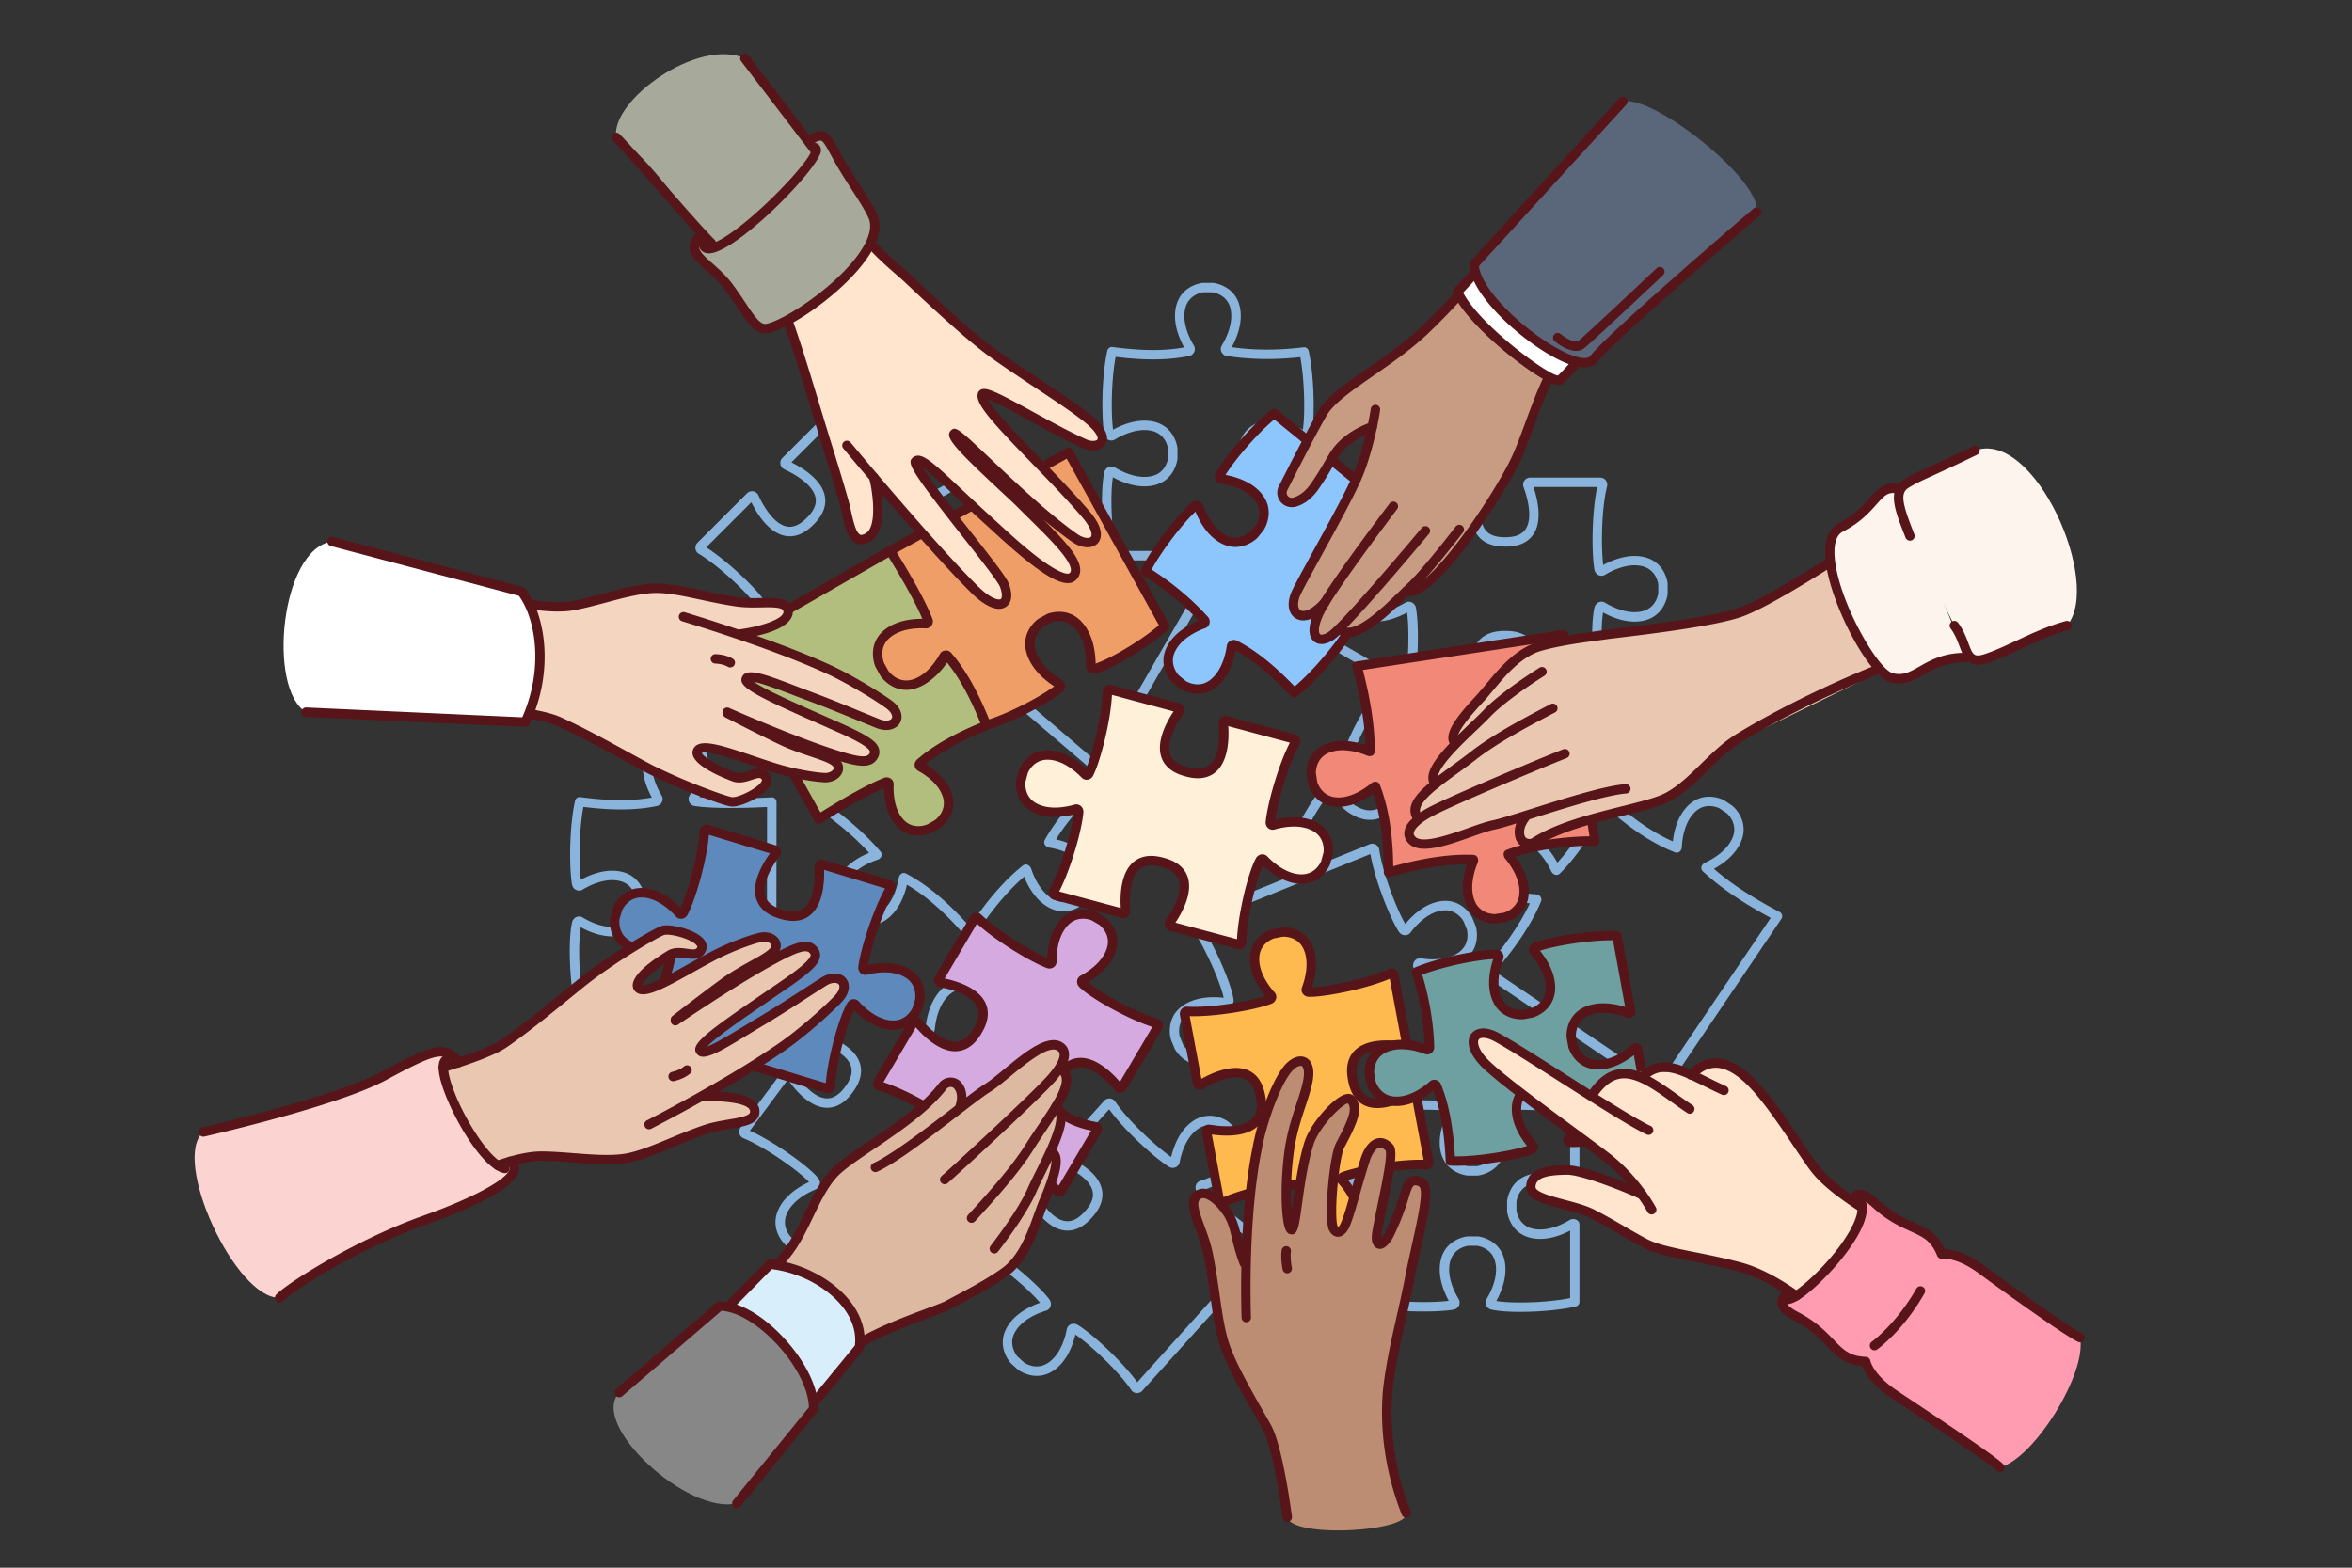 <svg xmlns="http://www.w3.org/2000/svg" viewBox="0 0 2745 1830" id="employees-are-trying-to-solve-business-problems">
  <rect x="0" y="0" width="2745" height="1830" fill="#333333" stroke="none"/>
  <path fill="#8ab4db" d="M1867.55 817h-81.73a8.25 8.25 0 0 1-7.75-11.15c3-8 12-35.2 2.15-49.29q-6.48-9.26-23.55-9.16c-11.49-.11-19.32 3-23.64 9.16-9.85 14.09-.84 41.29 2.15 49.29a8.25 8.25 0 0 1-7.75 11.15H1645.7a8.24 8.24 0 0 1-8-10.26c6.53-25.72 7.28-71.45 4.51-91.77-10.23 5.63-29.89 14.08-48.91 9-22.69-6-26-28-26.28-30.53a8.75 8.75 0 0 1 0-1V682c0-.32 0-.58 0-.9.31-2.57 3.6-24.61 26.29-30.6 19-5 38.74 3.45 49 9.08 3.11-20.9 1.64-67.37-4.56-91.8a8.25 8.25 0 0 1 8-10.27h81.73a8.26 8.26 0 0 1 7.76 11.15c-3 8-12 35.21-2.16 49.3 4.32 6.17 12.21 9.3 23.55 9.15 11.49.06 19.32-3 23.64-9.16 9.86-14.08.84-41.28-2.15-49.28a8.26 8.26 0 0 1 7.75-11.16h81.73a8.25 8.25 0 0 1 8 10.27c-6.56 25.87-7.14 70.51-4.46 91.74 10.25-5.62 29.89-14 48.85-9 22.74 6 26 28 26.29 30.54a6.88 6.88 0 0 1 0 1v10.58a7.34 7.34 0 0 1-.06 1c-.29 2.41-3.54 24.46-26.28 30.46-19.08 5-38.82-3.49-49-9.12-3.35 19.85-1.9 66.12 4.63 91.84a8.24 8.24 0 0 1-8 10.26Zm-77.89-11h74.45c-6.17-27.69-7.94-76.76-3.25-96.79A9 9 0 0 1 1866 703a8 8 0 0 1 7.28.57c7.4 4.5 26.51 14.44 43.89 9.85 15.31-4.05 17.85-18.7 18.16-21.06V682.15c-.36-2.62-3-17-18.16-21.06-17.4-4.59-36.49 5.35-43.89 9.84a8.11 8.11 0 0 1-7.59.47 8.69 8.69 0 0 1-4.88-6.49c-3.64-21.72-2.73-69.06 3.32-96.44h-74.45c4.6 13.52 11 39.43-.44 55.76-6.52 9.31-17.36 14-32.64 13.84-15 0-26-4.53-32.55-13.84-11.42-16.33-5-42.24-.44-55.76h-74.45c6.28 28.27 7.27 77.13 3.28 96.63a8.79 8.79 0 0 1-5 6.36 8 8 0 0 1-7.41-.53c-7.4-4.49-26.48-14.44-43.89-9.84-15.27 4-17.84 18.68-18.17 21.06v10.24c.28 2.12 2.76 17 18.17 21.06 17.4 4.6 36.49-5.35 43.89-9.85a8 8 0 0 1 7.49-.5 8.78 8.78 0 0 1 5 6.42c3.83 20.37 2.93 68.47-3.3 96.55h74.45c-4.6-13.51-11-39.43.44-55.76 6.43-9.19 17.21-13.85 32-13.85h1.21c14.74 0 25.52 4.66 32 13.85C1800.64 766.64 1794.26 792.55 1789.66 806.07Zm145.67-113.84v0Zm0-9.94s0 .07 0 .1S1935.33 682.33 1935.33 682.29ZM991.66 819.63a9.24 9.24 0 0 1-1-.06 8.18 8.18 0 0 1-6.05-4c-13.64-22.94-44.79-54.93-61.69-68.05-3.27 11.22-11.21 31.05-28.18 40.92-20.3 11.8-38.2-1.47-40.17-3a9.58 9.58 0 0 1-.73-.65l-7.47-7.48a8.54 8.54 0 0 1-.69-.78c-1.51-1.92-14.78-19.82-3-40.13 9.94-17 29.94-25 41.13-28.2-11.67-16.4-45.4-48.11-68.19-61.69A8.23 8.23 0 0 1 814 633.61l57.81-57.77a8.26 8.26 0 0 1 13.37 2.4c3.53 7.79 16.39 33.4 33.31 36.4 7.42 1.3 15.2-2.11 23.13-10.17 8.14-8 11.56-15.77 10.26-23.19-3-16.93-28.59-29.8-36.37-33.34a8.26 8.26 0 0 1-2.4-13.37L971 476.8a8.26 8.26 0 0 1 12.93 1.59c13.56 22.82 45.35 55.69 61.68 68.11 3.26-11.21 11.19-31.09 28.19-41 20.31-11.81 38.21 1.47 40.18 3 .25.2.47.4.72.64h0l7.48 7.48a6.62 6.62 0 0 1 .65.74c1.54 2 14.81 19.86 3 40.16-9.91 17-29.84 24.94-41 28.18 12.57 17 46.45 48.81 68.11 61.71a8.25 8.25 0 0 1 1.58 12.93l-57.81 57.77a8.26 8.26 0 0 1-13.36-2.41c-3.54-7.78-16.4-33.39-33.32-36.39-7.42-1.32-15.2 2.11-23.13 10.17-8.13 8-11.56 15.77-10.25 23.18 3 16.93 28.59 29.81 36.36 33.35a8.26 8.26 0 0 1 2.4 13.37l-57.81 57.77A8.2 8.2 0 0 1 991.66 819.63Zm-70.44-84.84a8.8 8.8 0 0 1 5.12 1.66c17.93 12.78 50.75 46.92 65.82 70.56l52.66-52.62c-12.8-6.31-35.63-20.13-39.09-39.76-2-11.19 2.5-22.25 13.3-32.86 10.55-10.73 21.62-15.19 32.8-13.21 19.63 3.47 33.43 26.31 39.73 39.12l52.66-52.62c-24.43-15.56-59.66-49.43-70.62-66a8.8 8.8 0 0 1-.94-8 8 8 0 0 1 5.61-4.87c8.41-2.06 28.94-8.51 38-24.07 8-13.66-.59-25.83-2-27.73l-7.23-7.24c-2-1.51-14.1-10-27.74-2.06-15.56 9.05-22 29.58-24.09 38a8 8 0 0 1-5 5.65 8.72 8.72 0 0 1-8-1c-17.1-11.7-50.47-46.35-65.91-70.63l-52.66 52.63c12.81 6.3 35.64 20.13 39.1 39.75 2 11.2-2.5 22.25-13.31 32.87-10.55 10.72-21.6 15.19-32.8 13.21C897 622 883.18 599.13 876.88 586.32l-52.66 52.62c23.94 15.23 59.87 48.69 70.71 66.17a8.9 8.9 0 0 1 .79 8 7.93 7.93 0 0 1-5.55 4.74c-8.41 2.05-28.94 8.5-38 24.06-8 13.69.6 25.87 2 27.74l7.23 7.24c1.92 1.47 14.08 10 27.73 2.05 15.57-9.05 22-29.57 24.1-38a8.1 8.1 0 0 1 5-5.69A8.31 8.31 0 0 1 921.22 734.79Zm-66.94 35 0 0Zm259.86-245.59h0Zm-7-7 0 0ZM1066 1474.31a8.17 8.17 0 0 1-6.38-3c-16.84-20.7-52.33-47.78-71-58.3-1.59 11.58-6.55 32.35-21.89 44.6-18.38 14.66-38 4.12-40.19 2.88a8.32 8.32 0 0 1-.85-.56l-8.45-6.28a7.5 7.5 0 0 1-.78-.66c-1.79-1.69-17.53-17.46-8.8-39.28 7.34-18.32 26-29.07 36.57-33.9-13.93-14.53-51.94-41-76.47-51.07a8.15 8.15 0 0 1-4.8-5.4 8.23 8.23 0 0 1 1.33-7.15l48.76-65.6a8 8 0 0 1 6.91-3.34 8.22 8.22 0 0 1 6.66 3.77c4.64 7.18 21.09 30.64 38.28 31.13 7.51.22 14.72-4.3 21.4-13.44 6.87-9.09 9.13-17.29 6.75-24.44-5.43-16.31-32.64-25.3-40.85-27.67a8.26 8.26 0 0 1-4.33-12.87l48.75-65.6a8.26 8.26 0 0 1 13-.31c16.74 20.59 53 48.46 71 58.36 1.59-11.56 6.53-32.39 21.9-44.65 18.36-14.64 38-4.13 40.19-2.88a7.55 7.55 0 0 1 .78.51l0 0 8.49 6.31c.25.19.48.38.74.62 1.83 1.73 17.57 17.51 8.84 39.32-7.32 18.28-25.88 29-36.49 33.87 14.92 15 53.09 41.5 76.39 51.1a8.23 8.23 0 0 1 3.46 12.55l-48.75 65.6a8.26 8.26 0 0 1-13.57-.43c-4.64-7.18-21.09-30.64-38.28-31.13-7.46-.24-14.73 4.3-21.39 13.44-6.88 9.09-9.14 17.29-6.76 24.43 5.43 16.31 32.64 25.31 40.85 27.68a8.26 8.26 0 0 1 4.33 12.87L1072.69 1471a8.24 8.24 0 0 1-6.47 3.35Zm-79.6-73.82a8.83 8.83 0 0 1 4 1c19.61 10 57.07 39 75.43 60.19l44.41-59.75c-13.59-4.37-38.19-14.7-44.48-33.62-3.59-10.78-.78-22.38 8.35-34.45 8.88-12.16 19.23-18.18 30.53-17.87 19.92.57 36.91 21.15 45 32.9l44.41-59.75c-26.44-11.83-66.24-40.18-79.51-55a8.82 8.82 0 0 1-2.11-7.82 8 8 0 0 1 4.85-5.64c8-3.26 27.38-12.64 34.07-29.36 5.87-14.66-4.33-25.45-6.06-27.13l-8.23-6.12c-2-1.09-15.31-7.88-27.73 2-14.07 11.22-17.47 32.47-18.28 41.09a8 8 0 0 1-4.07 6.31 8.71 8.71 0 0 1-8.1.16c-18.63-9.09-56.71-38.49-75.52-60.24l-44.41 59.75c13.59 4.37 38.19 14.71 44.48 33.62 3.59 10.78.78 22.37-8.35 34.45-8.88 12.16-19.22 18.23-30.53 17.87-19.92-.58-36.91-21.15-45-32.91l-44.41 59.76c25.9 11.56 66.33 39.41 79.61 55.12a8.92 8.92 0 0 1 2 7.84 8 8 0 0 1-4.81 5.5c-8 3.26-27.38 12.64-34.07 29.35-5.9 14.72 4.39 25.52 6.07 27.15l8.21 6.1c2 1.15 15.35 7.87 27.74-2 14.07-11.22 17.47-32.48 18.28-41.09a8 8 0 0 1 4.15-6.37A8.39 8.39 0 0 1 986.44 1400.49Zm-54.12 50.59 0 0Zm-8.23-6.1 0 0Zm221.43-280.72 0 0Zm-8.25-6.15h0ZM1327.06 1626.23l-.6 0a8.16 8.16 0 0 1-6.25-3.64c-14.75-22.06-48.24-53.2-65.2-64.73-2.66 11.37-9.54 31.64-26 42.41-19.66 12.87-38.23.56-40.28-.89a6.38 6.38 0 0 1-.74-.59h0l-7.86-7.07c-.28-.26-.45-.44-.65-.65-1.69-1.93-15.89-19.1-5.15-40 9-17.51 28.47-26.48 39.49-30.31-13.46-16.3-49-46.28-71.29-58a8.17 8.17 0 0 1-4.27-5.82 8.26 8.26 0 0 1 2-7l54.67-60.76a8.25 8.25 0 0 1 13.47 1.7c3.95 7.58 18.14 32.48 35.2 34.57 7.49.93 15.07-2.91 22.56-11.38 7.7-8.41 10.71-16.36 9-23.7-3.88-16.74-30.13-28.24-38.08-31.37a8.25 8.25 0 0 1-3.11-13.22l54.67-60.75a8.23 8.23 0 0 1 13 .91c14.84 22.18 47.64 52.47 65.22 64.68 2.67-11.38 9.54-31.6 26-42.36 19.65-12.87 38.23-.56 40.28.89a7.51 7.51 0 0 1 .75.59l7.87 7.09a6.91 6.91 0 0 1 .71.72c1.63 1.86 15.83 19 5.1 39.93-9 17.56-28.58 26.53-39.58 30.34 12.52 15.77 47.89 45.64 71.37 58a8.25 8.25 0 0 1 2.27 12.83L1333.2 1623.49A8.2 8.2 0 0 1 1327.06 1626.23Zm-74-81a9 9 0 0 1 4.66 1.32c17.71 10.77 52.87 43.61 69.57 67l143.79-159.8c-24.71-13.93-62.36-45.44-74.12-62.33a8.93 8.93 0 0 1-1.22-8 8 8 0 0 1 5.29-5c8.29-2.49 28.45-10 36.68-26 7.23-14.09-2-25.8-3.51-27.6l-7.6-6.83c-2-1.35-14.57-9.27-27.81-.59-15.06 9.86-20.43 30.7-22 39.2a8.08 8.08 0 0 1-4.73 6 8.63 8.63 0 0 1-8.08-.72c-18.58-11.81-53.16-44.16-69.47-67l-49.8 55.34c13.13 5.62 36.66 18.21 41.16 37.62 2.56 11.08-1.32 22.36-11.55 33.52-10 11.28-20.77 16.35-32.06 14.94-19.78-2.43-34.77-24.51-41.74-37l-49.8 55.35c25.23 14.24 62.2 46.2 74 62.2a8.77 8.77 0 0 1 1.37 8 8 8 0 0 1-5.36 5.16c-8.28 2.5-28.44 10-36.67 26-7.22 14.08 2 25.78 3.51 27.59l7.61 6.85c1.91 1.32 14.54 9.27 27.8.59 15.06-9.86 20.44-30.71 22-39.21a8 8 0 0 1 4.63-5.91A8.42 8.42 0 0 1 1253.11 1545.24Zm181.26-220.32 0 0Zm-.23-.23 0 0ZM1487.35 1310a8.24 8.24 0 0 1-8.16-7.11c-3.64-26.44-19.9-68-30.36-86.69-7.38 9.07-22.41 24.24-41.87 26.74-23.32 3-34.63-16.21-35.84-18.41a8.08 8.08 0 0 1-.38-.79l-4-9.89a8.6 8.6 0 0 1-.31-.94c-.66-2.4-5.92-24.06 12.88-38.16 15.78-11.85 37.3-11.36 48.85-10-4.36-19.65-23.11-62-38.82-83.36a8.25 8.25 0 0 1 3.56-12.53l205.56-83.41a8.25 8.25 0 0 1 11.29 6.49c3.62 26.3 20.12 69 30.33 86.74 7.37-9.06 22.41-24.28 41.91-26.78 23.37-3 34.63 16.22 35.84 18.42a8.78 8.78 0 0 1 .42.88l4 9.79c.13.33.22.58.31.89.66 2.45 5.92 24.11-12.87 38.21-15.75 11.82-37.19 11.35-48.77 10 5 20.54 23.8 63 38.74 83.34A8.24 8.24 0 0 1 1696 1226l-75.73 30.73a8.25 8.25 0 0 1-11.38-7.41c-.23-8.55-2.11-37.14-16.53-46.49-6.33-4.1-14.83-4-25.27.37-10.6 4.2-16.78 10-18.46 17.38-3.84 16.76 14.74 38.57 20.53 44.86a8.26 8.26 0 0 1-3 13.25l-75.73 30.73A8.3 8.3 0 0 1 1487.35 1310ZM1449 1203.15h.35a8.63 8.63 0 0 1 7 4.17c11.55 18.75 28.5 63 33.19 90.61l69-28c-9.34-10.79-25-32.4-20.55-51.83 2.53-11.08 11-19.53 25-25.11 13.9-5.77 25.82-5.59 35.37.6 16.72 10.83 20.55 37.24 21.37 51.5l69-28c-16.45-23.83-35.73-68.74-39.37-88.3a8.79 8.79 0 0 1 2.25-7.78 8 8 0 0 1 7.07-2.3c8.54 1.39 30 3.42 44.37-7.38 12.67-9.51 9.5-24.08 8.91-26.36l-3.85-9.48c-1.13-2-8.94-14.67-24.75-12.68-17.85 2.29-31.8 18.68-37 25.62a7.93 7.93 0 0 1-6.74 3.28 8.71 8.71 0 0 1-7-4.07c-11.21-17.44-28.47-62.34-33.25-90.7l-199.19 80.83c16.13 23.32 36.21 68.13 39.4 88.45a8.94 8.94 0 0 1-2.4 7.72 8 8 0 0 1-7 2.21c-8.54-1.38-30-3.42-44.38 7.38-12.65 9.49-9.51 24-8.91 26.35l3.85 9.48c1.19 2.08 9.08 14.68 24.75 12.69 17.86-2.29 31.8-18.68 37-25.63A8.14 8.14 0 0 1 1449 1203.15Zm-72 6.89v0ZM1521.75 654.16h-223.9a5.49 5.49 0 0 1-5.34-4.21c-6.56-27.47-8.45-78.14-3.66-98.58a8.91 8.91 0 0 1 5.12-6.25 7.94 7.94 0 0 1 7.27.58c7.4 4.49 26.49 14.43 43.89 9.84 15.29-4 17.85-18.69 18.17-21.06V524.24c-.32-2.38-2.88-17-18.17-21.06-17.41-4.6-36.49 5.35-43.89 9.84a8.11 8.11 0 0 1-7.59.47 8.66 8.66 0 0 1-4.87-6.49c-3.65-21.69-2.84-70.12 3.62-97.74a5.51 5.51 0 0 1 6.08-4.19c33.75 4.54 61.12 4.69 83.49.45-5.63-10.22-14.12-29.93-9.09-49 6-22.71 28-26 30.53-26.28a7.77 7.77 0 0 1 1-.06H1415a7.85 7.85 0 0 1 1 .06c2.5.3 24.55 3.57 30.55 26.28 5 18.9-3.34 38.46-9 48.74 26.38 3.72 54.53 3.76 83.76.13a5.5 5.5 0 0 1 6 4.21c6.57 28.52 7.43 78.32 3.5 97.56a8.79 8.79 0 0 1-5 6.36 8 8 0 0 1-7.42-.52c-7.4-4.5-26.5-14.45-43.89-9.85-15.23 4-17.83 18.59-18.16 21V534.5c.33 2.45 2.93 17 18.16 21 17.41 4.6 36.49-5.35 43.89-9.84a8 8 0 0 1 7.5-.5 8.73 8.73 0 0 1 5 6.42c3.83 20.37 2.85 70.76-3.72 98.33A5.49 5.49 0 0 1 1521.75 654.16Zm-219.49-11h215.07c5-25 6-66.18 3.24-86.09-10.23 5.62-29.89 14.07-48.9 9-22.7-6-26-28-26.29-30.53a8.75 8.75 0 0 1-.05-1V524.07c0-.31 0-.58 0-.9v-.07c.3-2.5 3.59-24.54 26.29-30.53 19-5 38.73 3.45 48.94 9.08 2.8-18.88 1.89-59.15-3-84.75-30.11 3.34-59.1 2.86-86.26-1.43a5.79 5.79 0 0 1-1.4-.42 8.62 8.62 0 0 1-4.77-5.26 8 8 0 0 1 .84-6.54c4.49-7.4 14.44-26.49 9.84-43.89-4-15.29-18.69-17.85-21.06-18.17h-10.24c-2.41.32-17 2.9-21.06 18.17-4.59 17.4 5.35 36.49 9.84 43.89a8.06 8.06 0 0 1 .83 6.64 8.53 8.53 0 0 1-4.74 5.19 6.27 6.27 0 0 1-1 .33c-23.26 5.11-51.55 5.51-86.34 1.19-4.79 24.88-5.62 64.34-3 85 10.24-5.63 29.88-14.05 48.86-9 22.71 6 26 28 26.28 30.53a7.89 7.89 0 0 1 .06 1v10.58a7.89 7.89 0 0 1-.06 1c-.3 2.49-3.57 24.53-26.29 30.53-19.07 5.05-38.82-3.49-49-9.12C1295.8 575.45 1296.79 616.58 1302.26 643.19Zm102.47-302h0ZM900.54 1179.47H676.64a5.48 5.48 0 0 1-5.34-4.22c-6.57-27.47-8.45-78.14-3.67-98.57a8.91 8.91 0 0 1 5.12-6.25 8 8 0 0 1 7.28.57c7.4 4.49 26.47 14.43 43.89 9.84 15.29-4 17.85-18.68 18.16-21v-10.25c-.31-2.34-2.86-17-18.16-21-17.41-4.59-36.49 5.35-43.89 9.84a8.11 8.11 0 0 1-7.59.46 8.66 8.66 0 0 1-4.88-6.48c-3.64-21.69-2.84-70.13 3.63-97.75a5.5 5.5 0 0 1 6.07-4.19c33.76 4.54 61.13 4.69 83.49.45-5.62-10.21-14.12-29.91-9.09-49 6-22.72 28.05-26 30.54-26.29a7.88 7.88 0 0 1 1-.05h10.57a6.37 6.37 0 0 1 1 .06c2.49.29 24.53 3.56 30.53 26.28 5 18.87-3.31 38.39-8.93 48.68 29.65 3.5 83.49.19 84.06.15a5.55 5.55 0 0 1 4.1 1.48 5.48 5.48 0 0 1 1.73 4L906 1174A5.5 5.5 0 0 1 900.54 1179.47Zm-219.5-11h214L895.23 942c-16 .82-60.67 2.65-85.11-1.2a5.58 5.58 0 0 1-1.39-.42A8.69 8.69 0 0 1 804 935.1a8 8 0 0 1 .84-6.55c4.5-7.4 14.44-26.48 9.84-43.89-4-15.29-18.68-17.85-21.06-18.16H783.34c-2.38.31-17 2.88-21.06 18.16-4.6 17.41 5.35 36.49 9.84 43.89a8.12 8.12 0 0 1 .82 6.65 8.5 8.5 0 0 1-4.72 5.18 4.75 4.75 0 0 1-1 .33c-23.25 5.12-51.54 5.51-86.34 1.2-4.79 24.88-5.62 64.33-3 85 10.24-5.62 29.88-14 48.85-9 22.71 6 26 28.05 26.28 30.54a6.4 6.4 0 0 1 .06 1V1060a8 8 0 0 1 0 1c-.3 2.5-3.58 24.54-26.29 30.54-19.09 5-38.83-3.5-49-9.12C674.59 1100.75 675.58 1141.88 681 1168.49Zm112.37-302h0ZM1938.08 1276.91a5.42 5.42 0 0 1-3.06-.94l-202-136.43a5.48 5.48 0 0 1-.91-8.33c21-22.16 42.2-52.71 53.39-76.72-11.9-1.31-31.45-5.64-43.72-19.68-15.45-17.68-5.83-37.78-4.68-40a8 8 0 0 1 .5-.85l5.92-8.76a6.57 6.57 0 0 1 .51-.67c1.71-2 16.76-18.44 39-10.69 17.57 6.14 28.87 22.61 34.54 33.16 17.09-18.46 34.31-44.7 50.09-76.4a5.49 5.49 0 0 1 8.66-1.57c26.9 25.05 51.84 42.49 76 53.13 1.35-11.93 5.72-31.26 19.65-43.44 17.7-15.47 37.79-5.83 40-4.68a7.1 7.1 0 0 1 .84.5l8.75 5.92a7.38 7.38 0 0 1 .77.58c1.9 1.65 18.34 16.69 10.59 38.88-6 17.26-22 28.46-32.57 34.23 19.34 17 43.94 33.17 76.7 50.48a5.5 5.5 0 0 1 2 7.93l-136.44 202A5.48 5.48 0 0 1 1938.08 1276.91ZM1744.52 1134l192.1 129.78 130-192.35c-34.14-18.41-59.42-35.77-79.26-54.36a5.48 5.48 0 0 1-.86-7 8.07 8.07 0 0 1 3.41-3c7.88-3.63 26.8-13.87 32.74-30.87 5.22-14.95-5.52-25.27-7.29-26.84l-8.48-5.73c-2.34-1.16-15.79-7.08-27.62 3.26-13.55 11.85-16 33.23-16.41 41.88a8.11 8.11 0 0 1-1.43 4.22 5.47 5.47 0 0 1-6.52 2c-25.9-10.14-52.34-27.54-80.65-53.1-17.1 33.19-35.17 59.36-53.75 77.85a5.48 5.48 0 0 1-6 1.17 8 8 0 0 1-4.18-4.07c-3.62-7.87-13.87-26.8-30.86-32.73-14.9-5.19-25.22 5.46-26.83 7.27l-5.74 8.49c-1.07 2.16-7.14 15.73 3.26 27.62 11.85 13.56 33.23 16 41.88 16.42a8.1 8.1 0 0 1 5.28 2.29 5.5 5.5 0 0 1 1.24 6C1787 1080.47 1763.86 1112.62 1744.52 1134ZM2007 943.78l.08 0ZM1132.17 1096.13a5.45 5.45 0 0 1-4.17-1.92c-23.88-27.94-46.69-48.1-69.5-61.41-2.7 11.7-9.23 30.41-24.45 40.93-19.34 13.37-38.21 1.51-40.3.11a6.58 6.58 0 0 1-.82-.63l-8-6.83a7.93 7.93 0 0 1-.72-.69c-1.68-1.83-16.31-18.64-6.09-39.81 7.94-16.46 25.09-25.77 36.24-30.31-17.29-19.08-39.89-38-70.48-58.86a5.49 5.49 0 0 1-1.07-8.1l158.46-185.17a5.49 5.49 0 0 1 7.74-.6L1294.2 901.3a5.49 5.49 0 0 1 0 8.38c-23.41 19.62-47.91 47.58-61.74 70.16 11.67 2.66 30.59 9.17 41.2 24.51 13.36 19.34 1.51 38.21.11 40.3-.2.28-.36.5-.56.74l-6.9 8.06a7.51 7.51 0 0 1-.74.76c-1.78 1.64-18.58 16.28-39.76 6-16.76-8.08-26.12-25.72-30.56-36.85-19.07 16.4-39.15 40.52-58.43 70.22a5.51 5.51 0 0 1-4.25 2.49Zm-77.26-77.1a5.46 5.46 0 0 1 2.56.64c24.58 13 48.87 33.3 74.1 61.91 20.76-31 41.68-55 62.24-71.26a5.5 5.5 0 0 1 6.1-.48 8 8 0 0 1 3.68 4.52c2.71 8.22 10.74 28.19 27 36 14.27 6.88 25.74-2.62 27.5-4.2l6.65-7.77c1.31-2 8.89-14.8-.11-27.82-10.23-14.81-31.2-19.66-39.74-21.05a8.14 8.14 0 0 1-5-2.86 5.48 5.48 0 0 1-.56-6.12c14.66-26.69 41.26-56 62.9-75.08L1106.06 754.75 955.13 931.12c31.82 22.16 55 42.27 72.58 63a5.48 5.48 0 0 1 .06 7 8.08 8.08 0 0 1-3.72 2.54c-8.23 2.71-28.2 10.74-36 27-6.88 14.25 2.58 25.71 4.18 27.49l7.79 6.67c1.91 1.24 14.74 8.91 27.8-.11 14.81-10.24 19.67-31.21 21.06-39.75a8.23 8.23 0 0 1 1.9-4A5.51 5.51 0 0 1 1054.91 1019Zm-54.82 45.85 0 0Zm257.84-18.57 0 0Zm.23-.23s0 0 0 0Z"></path>
  <path fill="#8ab4db" d="M1378.63 1014.71a40.18 40.18 0 0 1-14.84-2.85 8.83 8.83 0 0 1-.87-.44l-9.16-5.27c-.29-.17-.5-.31-.74-.48-2.09-1.56-19.56-15.39-13.43-38.07 4.76-17.63 19.9-30 30-36.48-20.51-15.56-46.21-29.92-80.13-44.83a5.49 5.49 0 0 1-2.55-7.77l121.55-211.24a5.49 5.49 0 0 1 7.49-2l211.25 121.55a5.49 5.49 0 0 1 1.5 8.24c-19.38 23.61-38.3 55.61-47.72 80.36 12 .46 31.76 3.37 45 16.48 16.69 16.52 8.54 37.27 7.56 39.58a7.27 7.27 0 0 1-.48.93l-5.23 9.1a6.27 6.27 0 0 1-.58.87c-1.46 2-15.26 19.45-38 13.3-18-4.85-30.42-20.46-36.84-30.57-15.71 19.63-31 47-44.46 79.8a5.49 5.49 0 0 1-8.52 2.19c-28.63-23.05-54.77-38.65-79.64-47.52-.49 12-3.46 31.59-16.48 44.74A33.89 33.89 0 0 1 1378.63 1014.71Zm-10.36-12.88c2.27.93 16.2 6 27.3-5.25 12.66-12.79 13.56-34.3 13.36-43a8.19 8.19 0 0 1 1.12-4.33 5.51 5.51 0 0 1 6.36-2.45c26.56 8.25 54.18 23.7 84.26 47.16 14.67-34.34 30.81-61.74 48-81.52a5.5 5.5 0 0 1 5.88-1.6 8.07 8.07 0 0 1 4.47 3.76c4.17 7.59 15.75 25.73 33.14 30.43 15.29 4.12 24.81-7.32 26.25-9.2l5.11-8.88c.82-2 6.06-16.1-5.25-27.3-12.79-12.67-34.33-13.57-43-13.36a8.09 8.09 0 0 1-5.42-1.9 5.46 5.46 0 0 1-1.68-5.9c9.47-28.94 30.21-62.67 48-85.41L1415.26 677.52l-115.78 201.2c35.37 15.91 61.84 31.4 83 48.51a5.51 5.51 0 0 1 1.36 6.91 8.1 8.1 0 0 1-3.21 3.2c-7.58 4.17-25.72 15.75-30.41 33.13-4.12 15.24 7.26 24.77 9.19 26.24Zm250.25-66.08 0 0Zm5.09-8.89 0 0ZM1774.17 1531.39c-13.58 0-25.72-.85-33.49-2.67a8.93 8.93 0 0 1-6.25-5.12 7.94 7.94 0 0 1 .58-7.28c4.49-7.39 14.43-26.48 9.84-43.88-4-15.28-18.68-17.85-21.06-18.17h-10.24c-2.38.32-17 2.89-21.06 18.17-4.6 17.4 5.35 36.49 9.84 43.89a8.09 8.09 0 0 1 .47 7.58 8.65 8.65 0 0 1-6.49 4.88c-21.69 3.64-70.13 2.84-97.74-3.62a5.49 5.49 0 0 1-4.19-6.08c4.54-33.76 4.69-61.13.45-83.49-10.22 5.63-29.93 14.12-49 9.09-22.69-6-26-28-26.28-30.53a7.12 7.12 0 0 1-.06-1v-10.57a6.64 6.64 0 0 1 0-.89c.31-2.58 3.6-24.62 26.29-30.62 18.91-5 38.46 3.34 48.74 9 3.71-26.38 3.76-54.53.13-83.76a5.49 5.49 0 0 1 4.21-6c28.52-6.58 78.32-7.43 97.56-3.5a8.8 8.8 0 0 1 6.36 5 8 8 0 0 1-.53 7.42c-4.49 7.4-14.44 26.49-9.84 43.89 4 15.31 18.69 17.85 21.06 18.16h10.24c2.59-.35 17-3 21.06-18.16 4.59-17.4-5.35-36.49-9.84-43.89a8 8 0 0 1-.5-7.5 8.73 8.73 0 0 1 6.41-5c20.38-3.83 70.76-2.85 98.33 3.71a5.49 5.49 0 0 1 4.22 5.35v90.66a5.49 5.49 0 0 1-1.67 3.94 8 8 0 0 1-9.84 1.14c-7.4-4.49-26.49-14.43-43.89-9.84-15.31 4-17.86 18.69-18.17 21.06V1413c.36 2.6 3 17 18.17 21.07 17.39 4.59 36.49-5.35 43.89-9.85a8.09 8.09 0 0 1 9.74 1 5.48 5.48 0 0 1 1.77 4v90.46a5.49 5.49 0 0 1-4.21 5.34C1822.23 1529.12 1796.3 1531.39 1774.17 1531.39Zm-27.83-12.73c18.41 3.11 59.54 2.12 86.15-3.35v-78.77c-10.6 5.56-29.21 12.91-47.23 8.15-22.73-6-26-28-26.28-30.54a7.1 7.1 0 0 1-.06-1v-10.57a7 7 0 0 1 .07-1c.29-2.43 3.54-24.47 26.27-30.48 18-4.76 36.63 2.59 47.23 8.16v-79c-24.94-5-66.17-6-86.08-3.25 5.62 10.24 14.07 29.91 9 48.91-6 22.73-28 26-30.54 26.28a5.82 5.82 0 0 1-1 .06h-10.58a9.11 9.11 0 0 1-1.05-.06c-2.41-.29-24.45-3.55-30.45-26.28-5-19 3.45-38.73 9.07-48.94-18.87-2.8-59.15-1.89-84.74 3 3.33 30.11 2.85 59.1-1.43 86.26a5.79 5.79 0 0 1-.42 1.4 8.65 8.65 0 0 1-5.26 4.77 7.94 7.94 0 0 1-6.55-.84c-7.39-4.49-26.5-14.45-43.88-9.84-15.28 4-17.85 18.68-18.17 21.06V1413c.32 2.39 2.89 17 18.17 21.07 17.4 4.59 36.49-5.35 43.89-9.85a8.1 8.1 0 0 1 6.64-.82 8.47 8.47 0 0 1 5.18 4.73 4.67 4.67 0 0 1 .33 1c5.12 23.25 5.52 51.53 1.2 86.34 24.88 4.79 64.34 5.62 85 3-5.62-10.25-14-29.88-9-48.86 6-22.69 28-26 30.53-26.28a8.68 8.68 0 0 1 1-.06H1724c.31 0 .57 0 .89 0 2.58.31 24.62 3.6 30.61 26.29C1760.5 1488.71 1752 1508.46 1746.34 1518.66Zm88.47-89.73h0Zm-64.94-16.14a.19.19 0 0 1 0 .08A.22.22 0 0 0 1769.87 1412.79Zm0-9.9a.43.43 0 0 0 0 0A.43.43 0 0 1 1769.89 1402.89Zm-46.25-41.61h0Z"></path>
  <path fill="#fff0d9" d="M1191.47,911.08c0,.11,0,.2-.07.31-.27,1.93-2.53,20.85,14.77,30.77s39.78,5.12,49.2,2.38c2-.58,3.64,1.15,3.48,3.25-1.53,20-15.52,68.8-29.21,93.21a2.76,2.76,0,0,0,1.72,4l78.93,21.2a2.78,2.78,0,0,0,3.49-2.94c-1.48-15.42-3.54-69.57,42.75-56.71,46.51,12.07,17.6,57.9,8.59,70.5a2.77,2.77,0,0,0,1.56,4.29l78.93,21.2a2.76,2.76,0,0,0,3.49-2.61c.38-28,12.14-78,21.42-95.3,1-1.86,3.18-2.59,4.63-1.07,6.79,7.09,23.81,22.5,43.79,22.58s27.46-17.42,28.18-19.23a1.51,1.51,0,0,0,.1-.3l2.75-10.21c0-.11,0-.2.06-.31.28-1.93,2.53-20.85-14.76-30.77s-39.78-5.12-49.21-2.38c-2,.59-3.68-1.16-3.47-3.25,2-21.2,15.52-68.8,29.2-93.21a2.76,2.76,0,0,0-1.71-4l-78.93-21.2a2.77,2.77,0,0,0-3.49,2.94c1.48,15.42,3.54,69.56-42.76,56.71-46.51-12.07-17.6-57.9-8.59-70.5a2.77,2.77,0,0,0-1.55-4.29l-78.93-21.2a2.76,2.76,0,0,0-3.49,2.61c-.39,28-12.75,78-21.42,95.3-.94,1.89-3.18,2.59-4.64,1.07-6.78-7.09-23.8-22.5-43.78-22.58s-27.46,17.42-28.19,19.23a2.64,2.64,0,0,0-.1.3Z"></path>
  <path fill="#b2be7e" d="M955.67,956.14s51-32.81,78.65-43.22c1.73-.17,3.26.82,3.17,2.61-.46,9.57.09,32,13.69,45.76s31.32,6.87,33.11,6.12l.29-.14,9.22-5.18.27-.17c1.57-1.14,16.72-12.67,12-31.44s-23.51-30.94-31.92-35.53a2.6,2.6,0,0,1-.64-4c20.22-17.78,47.27-31.91,77.82-44.18-7.42-26.36-29.48-66.82-42.19-82.45a2.83,2.83,0,0,0-4.72.17c-4.91,8.4-17.77,27.24-37,32.38s-30.54-9.45-31.66-11l-.16-.26-5-8.93a1.83,1.83,0,0,1-.14-.28c-.71-1.74-7.26-19,7.13-32.73s37.21-14.92,46.94-14.73c2.09,0,3.16-2,2.61-3.94-5.06-18-30-59.33-48.7-79.32L843.16,755.24Z"></path>
  <path fill="#571519" d="M1071.56,975.29a33.14,33.14,0,0,1-24.29-10.14c-13.23-13.45-15.35-33.8-15.36-45.35-27.56,11.61-72.79,40.65-73.27,41a5.48,5.48,0,0,1-7.76-1.94L838.37,757.92a5.5,5.5,0,0,1,2.06-7.45L1036.2,638.19a5.49,5.49,0,0,1,6.74,1c19,20.21,43.94,64.63,49.47,84.31a8.88,8.88,0,0,1-1.42,7.81,8,8,0,0,1-6.58,3.11c-8.58-.18-30,.77-43,13.21-11.37,10.84-6.77,24.3-5.91,26.51l4.84,8.62c1.39,1.83,10.49,12.83,25.7,8.77,17.41-4.65,29.37-22.42,33.71-29.85a8.09,8.09,0,0,1,6.42-4.05,8.61,8.61,0,0,1,7.3,3.18c13.47,16.57,35.75,57.92,43.21,84.44a5.49,5.49,0,0,1-3.24,6.58c-31.53,12.66-55.45,25.9-72.94,40.39,9.82,6,26.35,18.45,31,36.92,5.55,22.21-12.11,35.75-14.14,37.22a6.06,6.06,0,0,1-.76.48l-9.27,5.2a7.46,7.46,0,0,1-.91.44A40.44,40.44,0,0,1,1071.56,975.29Zm-36.85-67.88a8.44,8.44,0,0,1,5.85,2.26,7.81,7.81,0,0,1,2.42,6.12c-.41,8.41,0,29.3,12.12,41.65,10.72,10.9,24.75,5.85,26.93,5l9-5c1.92-1.43,13.5-10.76,9.8-25.57-4.21-16.82-21.85-28-29.23-32a8,8,0,0,1-4-5.34,8.41,8.41,0,0,1,1.66-6.87,5.12,5.12,0,0,1,.71-.76c17.85-15.7,42.33-29.86,74.73-43.25-7.61-23.28-25.47-56.81-37.52-72.95-6.24,9.74-19.37,26.5-38.29,31.55-22.67,6-36-11.06-37.49-13a9.46,9.46,0,0,1-.53-.82l-5-8.93a6.65,6.65,0,0,1-.41-.85c-1-2.3-8.58-22.63,8.4-38.83,14.26-13.59,35.58-16,47.09-16.24-5.94-17.2-25.78-53.52-43.06-73.53L850.61,757.29l107,191.1c13.57-8.53,51.64-31.91,74.77-40.61a5.89,5.89,0,0,1,1.38-.32C1034.09,907.43,1034.4,907.41,1034.71,907.41Zm.66-133.42h0Z"></path>
  <path fill="#5e89bc" d="M717.83,1070.82c0,.11-.06.2-.08.31-.34,1.92-3.22,20.76,13.73,31.24s39.59,6.45,49.1,4c2-.52,3.6,1.27,3.37,3.37-2.2,19.92-17.8,68.24-32.29,92.18a2.75,2.75,0,0,0,1.58,4.06l212.22,64.64a2.76,2.76,0,0,0,3.57-2.5c1.32-28,14.73-77.55,24.58-94.53,1.06-1.82,3.27-2.48,4.67-.91,6.54,7.31,23,23.28,43,24s28-16.5,28.81-18.28l.11-.29,3.08-10.12c0-.11,0-.2.07-.31.35-1.91,3.22-20.75-13.73-31.23s-39.59-6.46-49.09-4c-2,.52-3.65-1.27-3.37-3.36,2.74-21.12,17.8-68.25,32.29-92.19a2.76,2.76,0,0,0-1.58-4.06L959.7,1009a2.77,2.77,0,0,0-3.59,2.81c1,15.46,1.22,69.65-44.62,55.26-46.08-13.61-15.66-58.45-6.24-70.75a2.76,2.76,0,0,0-1.41-4.33l-78.18-23.81a2.75,2.75,0,0,0-3.57,2.49c-1.32,27.95-15.34,77.5-24.58,94.53-1,1.85-3.27,2.49-4.67.92-6.55-7.32-23.05-23.28-43-24s-28,16.5-28.81,18.28a1.54,1.54,0,0,0-.11.3Z"></path>
  <path fill="#571519" d="M966.29,1276.25a8.47,8.47,0,0,1-2.43-.36l-212.22-64.64a8.23,8.23,0,0,1-5.33-5,8.15,8.15,0,0,1,.66-7.19c13.74-22.71,27.78-66.23,31-86.48-11.42,2.41-32.7,4.76-49.41-5.58-20-12.36-16.69-34.4-16.25-36.88a8,8,0,0,1,.23-.94l3.08-10.11a7.22,7.22,0,0,1,.34-.92c1-2.29,10.55-22.38,34-21.55,19.67.74,36,14.59,44.18,22.95,9.06-19.08,21.19-64,22.38-89.14A8.24,8.24,0,0,1,827.26,963l78.18,23.81a8.25,8.25,0,0,1,4.17,12.92c-5.2,6.79-21.75,30.18-16.42,46.52,2.33,7.17,9,12.42,19.86,15.63,10.88,3.41,19.35,2.77,25.28-1.87,13.53-10.61,12.83-39.25,12.3-47.78a8.25,8.25,0,0,1,10.66-8.41l78.19,23.81a8.23,8.23,0,0,1,4.67,12.15c-13.81,22.84-27.37,65.38-31,86.47,11.44-2.4,32.67-4.73,49.36,5.6,20,12.36,16.69,34.4,16.25,36.87a7.83,7.83,0,0,1-.25,1l-3.06,10a8.08,8.08,0,0,1-.37,1c-1,2.23-10.46,22.32-34,21.49-19.72-.74-36.12-14.66-44.24-23-9,18-21.08,62.7-22.32,89.2a8.25,8.25,0,0,1-8.23,7.85Zm-208.16-74.5,205.64,62.63c2.16-28.28,14.77-75.73,25.09-93.53a9,9,0,0,1,6.72-4.48,7.93,7.93,0,0,1,6.79,2.66c5.77,6.46,21.14,21.54,39.12,22.21,15.81.57,22.53-12.7,23.52-14.86l3-9.79c.39-2.42,2.18-17.13-11.24-25.43-15.31-9.48-36.47-5.52-44.86-3.38a8.09,8.09,0,0,1-7.39-1.77,8.62,8.62,0,0,1-2.78-7.62c2.84-21.84,17.51-66.86,31.27-91.29l-71.22-21.69c.47,14.27-1,40.91-16.67,53.21-8.94,7-20.8,8.27-35.25,3.73-14.44-4.26-23.58-11.91-27.1-22.72-6.18-19,7.48-41.88,15.82-53.47l-71.22-21.69c-2.23,28.88-15.53,75.9-25,93.39a8.8,8.8,0,0,1-6.65,4.62,8,8,0,0,1-6.94-2.67c-5.77-6.44-21.13-21.52-39.11-22.19-15.8-.58-22.52,12.66-23.52,14.85l-3,9.8c-.4,2.44-2.17,17.13,11.24,25.43,15.31,9.47,36.47,5.51,44.85,3.37a8,8,0,0,1,7.32,1.71,8.75,8.75,0,0,1,2.87,7.58C787.14,1131,772.27,1176.7,758.13,1201.75Zm306.94-25.52,0,0Zm2.89-9.47h0Zm.07-.33a.09.09,0,0,1,0,0Zm-344.87-94.35v0Zm-5.33-1.26h0Zm8.22-8.21h0Z"></path>
  <path fill="#d5aae0" d="M1099,1392.34a2.49,2.49,0,0,0,.28.15c1.78.78,19.41,8,33.59-6s15.58-37,15.45-46.78c0-2.11,2.08-3.2,4.06-2.48,18.85,6.81,62.15,33.34,82,53a2.75,2.75,0,0,0,4.32-.58l41.53-70.39a2.77,2.77,0,0,0-1.9-4.15c-15.25-2.69-68-15.18-43.22-56.36,24.06-41.59,60.5-1.48,70.23,10.57a2.78,2.78,0,0,0,4.55-.35l41.52-70.4a2.76,2.76,0,0,0-1.58-4.06c-26.86-7.85-71.92-32.55-86.11-46.11-1.52-1.45-1.64-3.76.21-4.75,8.65-4.64,28-16.93,33.46-36.16s-9.45-31.12-11-32.3a1.53,1.53,0,0,0-.27-.17l-9.1-5.38a2.59,2.59,0,0,0-.29-.14c-1.78-.78-19.41-8-33.59,6s-15.57,37-15.45,46.78c0,2.1-2.09,3.24-4.06,2.48-19.88-7.63-62.15-33.35-82-53.06a2.76,2.76,0,0,0-4.32.58l-41.52,70.4a2.77,2.77,0,0,0,1.89,4.15c15.26,2.69,68,15.18,43.22,56.35-24.05,41.59-60.49,1.49-70.23-10.56a2.77,2.77,0,0,0-4.54.35l-41.53,70.39a2.76,2.76,0,0,0,1.59,4.06c26.85,7.85,71.72,33.12,86.1,46.11,1.57,1.42,1.65,3.76-.21,4.76-8.64,4.64-28,16.93-33.46,36.15s9.45,31.12,11,32.3a1.7,1.7,0,0,0,.26.18Z"></path>
  <path fill="#571519" d="M1112.28,1400.54a39.82,39.82,0,0,1-15.22-3,6.68,6.68,0,0,1-.84-.43h0l-9.11-5.37a7.83,7.83,0,0,1-.82-.55c-2-1.51-19.31-15.53-12.93-38.15,5.34-19,22.65-31.6,32.69-37.54-16.42-13.3-57.19-35.65-81.38-42.72a8.15,8.15,0,0,1-5.35-4.87,8.24,8.24,0,0,1,.58-7.25l41.52-70.39a8.25,8.25,0,0,1,13.54-1c5.37,6.65,24.28,28.19,41.36,26.9,7.51-.59,14.19-5.85,19.85-15.64,5.88-9.77,7.25-18.16,4.13-25-7.13-15.65-35.14-21.7-43.55-23.19a8.25,8.25,0,0,1-5.67-12.34l41.52-70.39a8.25,8.25,0,0,1,12.91-1.7c19,18.8,57.11,42,76.76,50.46.36-11.68,3.09-32.86,17-46.66,16.69-16.51,37.35-8.14,39.66-7.13a8.48,8.48,0,0,1,.85.43l9.12,5.39a8.27,8.27,0,0,1,.82.54c2,1.52,19.31,15.53,12.94,38.15-5.35,19-22.74,31.67-32.77,37.59,15.4,13,56,35.23,81.46,42.67a8.25,8.25,0,0,1,4.77,12.12l-41.52,70.4a8.27,8.27,0,0,1-13.55,1c-5.37-6.65-24.27-28.18-41.36-26.9-7.51.58-14.19,5.84-19.85,15.63-5.87,9.77-7.24,18.16-4.12,25,7.12,15.64,35.13,21.7,43.55,23.18a8.26,8.26,0,0,1,5.66,12.34l-41.52,70.4a8.24,8.24,0,0,1-12.91,1.69c-18.84-18.7-57.84-42.57-76.76-50.51-.35,11.67-3.06,32.9-17,46.72A33.88,33.88,0,0,1,1112.28,1400.54Zm-10.65-13c2.27,1,16.14,6.15,27.37-5,12.8-12.66,13.93-34.15,13.82-42.8a8,8,0,0,1,3.37-6.71,8.78,8.78,0,0,1,8-1c19.49,7,60.46,32.26,81.48,51.89l37.82-64.12c-14-2.9-39.53-10.57-47.79-28.71-4.72-10.35-3.15-22.17,4.66-35.15,7.53-13,17.12-20.12,28.45-21,19.85-1.57,39,17.12,48.25,28l37.83-64.12c-27-8.76-70.14-32.17-85-46.38a8.91,8.91,0,0,1-2.79-7.59,8,8,0,0,1,4.2-6c7.62-4.09,25.89-15.49,30.77-32.81,4.29-15.2-7-24.84-8.9-26.34l-8.82-5.2c-2.27-1-16.16-6.14-27.37,5-12.81,12.65-13.94,34.14-13.83,42.8a8.08,8.08,0,0,1-3.45,6.77,8.62,8.62,0,0,1-8.07.9c-20.56-7.89-60.87-32.73-81.38-51.85l-37.82,64.13c14,2.9,39.53,10.57,47.8,28.71,4.71,10.34,3.14,22.17-4.66,35.14-7.54,13-17.13,20.12-28.46,21-19.83,1.57-39-17.11-48.25-27.94l-37.82,64.12c27.54,9,70.13,32.94,84.89,46.27a8.79,8.79,0,0,1,2.93,7.54,8,8,0,0,1-4.22,6.13c-7.63,4.09-25.89,15.47-30.78,32.8-4.28,15.21,7,24.85,8.91,26.34Zm.13.07Zm-.3-.14h0Zm-8.52-5h0Zm-.29-.19h0Zm190.69-302.44h0Zm-.27-.19h0Zm-8.53-5h0Z"></path>
  <path fill="#8dc5fd" d="M1463.29,624.26c-1.4,1.35-15.43,14.24-33.58,6S1402.28,601,1399,591.76c-.7-2-3-2.25-4.67-.92-14.58,11.93-44.94,50.56-57.45,76,26.07,16.35,49.3,35.28,69.05,57.32.78,1.57.39,3.39-1.34,4-9.24,3.29-30.27,12.52-38.51,30.71s4.67,32.19,6,33.59l.23.22,8.2,6.67a2.14,2.14,0,0,0,.26.19c1.64,1,18,10.83,34.11-.89s20.95-34.21,22.3-43.92a2.72,2.72,0,0,1,3.59-2.17c24.07,12.14,47.13,32.13,69.67,56.16,22.34-17.25,52.85-53.79,63.13-71.86,1-1.83.23-4.1-1.85-4.39-9.72-1.35-32.17-6.15-43.92-22.3s-1.94-32.47-.89-34.11a2,2,0,0,1,.18-.26l6.68-8.19a2.5,2.5,0,0,1,.22-.24c1.39-1.35,15.43-14.25,33.58-6s27.43,29.27,30.72,38.51c.7,2,3,2.21,4.67.92,15.25-11.76,45.56-51.32,57.83-76.77L1487.22,482.61c-22.42,17.16-54.11,54.87-63.51,72.16-1,1.85-.24,4.09,1.85,4.38,9.72,1.35,32.17,6.15,43.92,22.31s1.93,32.46.89,34.11a2.27,2.27,0,0,1-.18.25l-6.68,8.2A1.65,1.65,0,0,1,1463.29,624.26Z"></path>
  <path fill="#571519" d="M1510.45,814.24a5.49,5.49,0,0,1-4-1.74c-23.3-24.84-44.42-42.25-64.44-53.08-2.09,11.47-8,32.11-23.88,43.7-19,13.83-38.16,2.43-40.28,1.09a8.66,8.66,0,0,1-.82-.6l-8.16-6.65a7.42,7.42,0,0,1-.76-.7c-1.7-1.76-16.73-18.22-7-39.62,8.07-17.81,26.88-27.71,37.73-32.12-18.1-19.54-39.89-37.36-64.85-53a5.48,5.48,0,0,1-2-7.07c12.91-26.27,43.7-65.41,58.9-77.85a8.82,8.82,0,0,1,7.91-1.76,8,8,0,0,1,5.42,5.09c2.89,8.16,11.41,27.93,27.8,35.35,14.39,6.52,25.64-3.2,27.39-4.85l6.47-7.94c1.24-2,8.51-15-.79-27.8-10.59-14.56-31.66-18.9-40.24-20.09a8,8,0,0,1-6.12-4.35,8.7,8.7,0,0,1,.21-8.1c9.9-18.21,42.48-56.65,65-73.88a5.47,5.47,0,0,1,6.8.1l173.59,141.42a5.48,5.48,0,0,1,1.47,6.64c-12.26,25.45-42.8,65.92-59.42,78.74a8.88,8.88,0,0,1-7.92,1.61,8,8,0,0,1-5.28-5c-2.89-8.15-11.41-27.92-27.81-35.35-14.39-6.53-25.63,3.21-27.38,4.85l-6.47,7.94c-1.32,2.16-8.48,15.06.79,27.8,10.58,14.56,31.66,18.9,40.24,20.09a8.1,8.1,0,0,1,6.17,4.44,8.64,8.64,0,0,1-.31,8.11c-10.88,19.11-42.09,56.15-64.55,73.48A5.46,5.46,0,0,1,1510.45,814.24ZM1439.9,747a8.73,8.73,0,0,1,2.36.33,4.43,4.43,0,0,1,1,.39c21.26,10.72,43.44,28.28,67.7,53.6,19.43-16.26,45-46.32,56-64-11.5-2.11-32-8-43.58-23.86-13.84-19-2.44-38.16-1.09-40.28a9.79,9.79,0,0,1,.59-.82l6.65-8.16a6.56,6.56,0,0,1,.67-.72c1.8-1.74,18.27-16.76,39.66-7.07,18,8.14,27.89,27.24,32.24,38,14-12.31,39.25-44.83,51.83-68.91L1487.18,489.66c-19.62,16.19-46.45,47.52-56.89,64.7,11.48,2.1,32.07,8,43.63,23.87,13.82,19,2.43,38.15,1.09,40.27a8.68,8.68,0,0,1-.56.79l-6.69,8.2a7.73,7.73,0,0,1-.66.72c-1.83,1.76-18.29,16.75-39.66,7.07-17.93-8.13-27.84-27.14-32.21-38-14.08,12.86-38.82,44.66-51.19,67.6,25.45,16.43,47.62,35.12,66,55.6a5.79,5.79,0,0,1,.82,1.2,8.66,8.66,0,0,1,.38,7.1,7.94,7.94,0,0,1-4.79,4.54c-8.15,2.9-27.92,11.42-35.35,27.81-6.53,14.42,3.23,25.66,4.86,27.39l7.93,6.46c2,1.21,15,8.56,27.8-.78,14.55-10.59,18.9-31.67,20.09-40.24a8.15,8.15,0,0,1,3.56-5.68A8.38,8.38,0,0,1,1439.9,747ZM1384,795.1l0,0Zm147.42-115.82,0,0S1531.37,679.28,1531.38,679.28Zm.19-.28,0,0Zm6.25-7.66h0Z"></path>
  <path fill="#ef9e67" d="M1041,646.61s32.62,51.1,42.74,78.91c.15,1.75-.9,3.3-2.73,3.22-9.81-.39-32.76.35-47.18,14.17s-7.66,31.61-6.92,33.41c0,.1.08.19.13.29l5.12,9.25.17.27c1.14,1.57,12.67,16.75,32,11.87s32.18-23.94,37.06-32.46a2.71,2.71,0,0,1,4.14-.67c17.82,20.23,31.77,47.37,43.74,78.06,27.16-7.69,69.08-30.24,85.35-43.18,1.64-1.31,1.74-3.71-.08-4.76-8.52-4.87-27.57-17.68-32.46-37s10.3-30.85,11.87-32a1.53,1.53,0,0,1,.27-.17l9.25-5.12a1.92,1.92,0,0,1,.29-.14c1.8-.73,19.63-7.47,33.41,6.92s14.56,37.38,14.17,47.18c-.09,2.11,2,3.17,4,2.6,18.54-5.25,61.4-30.66,82.26-49.72L1249.11,531.61Z"></path>
  <path fill="#571519" d="M1151.13,851.88a5.48,5.48,0,0,1-5.1-3.47c-13-32.88-26.64-57.83-41.63-76.09-6.14,10.08-19.13,27.26-38.32,31.93-22.85,5.56-36.7-12.74-38.2-14.84a7.18,7.18,0,0,1-.5-.8l-5.32-9.6a7.42,7.42,0,0,1-.41-.85c-1-2.41-9.14-23.86,7.7-40.27,14-13.67,35.28-15.61,47.08-15.53-11.8-28.61-41.81-76-42.13-76.46a5.5,5.5,0,0,1,2-7.75l208.16-115a5.5,5.5,0,0,1,7.46,2.15l112.36,203a5.5,5.5,0,0,1-1.07,6.69c-20.76,19.27-64.18,45.54-84.48,51.1a9,9,0,0,1-7.89-1.48,8.12,8.12,0,0,1-3.11-6.68c.21-8.92-.67-31.15-13.53-44.81-11.28-12-25.36-7.23-27.59-6.36l-8.93,4.94c-2.05,1.55-13.4,10.93-9.26,26.76,4.75,18.15,23.12,30.7,30.79,35.25a8.18,8.18,0,0,1,4.06,6.53,8.68,8.68,0,0,1-3.26,7.36c-17.16,13.82-60,36.57-87.4,44.09A5.68,5.68,0,0,1,1151.13,851.88Zm-47.25-92.59a8.67,8.67,0,0,1,5.34,1.88,6.38,6.38,0,0,1,.75.72c16.15,18.61,30.7,44.1,44.4,77.81,24.22-7.71,59.3-26.15,76-38.54-10-6.45-27.43-20.19-32.59-39.92-6.13-23.41,11.53-37,13.56-38.52a8.1,8.1,0,0,1,.87-.55l9.22-5.11a8.25,8.25,0,0,1,.91-.43c2.32-.93,23.25-8.66,39.84,9,14,14.93,16.38,37.18,16.52,49,17.61-6,53.25-26.91,73.84-44.8l-107.6-194.39L1046.67,645c8.66,13.95,32.82,53.76,41.73,77.86a5.12,5.12,0,0,1,.32,1.38,8.66,8.66,0,0,1-2.28,6.88,7.85,7.85,0,0,1-6.2,2.4c-8.71-.49-30.35-.27-43.23,12.28-11.67,11.38-5.91,26.52-5.22,28.21l5.18,9.32c.9,1.23,10.67,14.15,26.52,10.3,17.47-4.25,29.15-22.47,33.36-30.11a8,8,0,0,1,5.42-4A7.92,7.92,0,0,1,1103.88,759.29Zm113.64-27.51h0Zm.31-.2,0,0Zm8.61-4.76h0Z"></path>
  <path fill="#feba4f" d="M1485.88,1090a1.77,1.77,0,0,0-.31.08c-1.86.58-19.89,6.73-21.35,26.61s12.58,38.09,19.12,45.4c1.41,1.57.54,3.78-1.42,4.54-18.69,7.26-68.75,15.76-96.67,14a2.77,2.77,0,0,0-2.88,3.28l15,80.34a2.78,2.78,0,0,0,4.16,1.88c13.26-8,61.19-33.28,69.62,14,9.24,47.15-44.59,40.91-59.85,38.24a2.76,2.76,0,0,0-3.19,3.25l15,80.33a2.75,2.75,0,0,0,3.86,2c25.39-11.75,75.58-22.78,95.19-21.9,2.1.1,3.71,1.75,3,3.72-3.46,9.19-10,31.2-1.43,49.25s27.59,17.22,29.53,17.1l.31,0,10.4-2,.31-.07c1.85-.59,19.89-6.74,21.35-26.62s-12.58-38.09-19.13-45.4c-1.4-1.57-.55-3.81,1.43-4.54,20-7.32,68.75-15.75,96.67-14a2.76,2.76,0,0,0,2.87-3.28l-15-80.34a2.77,2.77,0,0,0-4.15-1.88c-13.26,8-61.2,33.28-69.63-14-9.23-47.15,44.6-40.91,59.86-38.23a2.77,2.77,0,0,0,3.19-3.26l-15-80.33a2.75,2.75,0,0,0-3.86-2c-25.4,11.75-75.81,22.22-95.19,21.9-2.11,0-3.71-1.75-3-3.72,3.46-9.18,10-31.2,1.43-49.25s-27.59-17.22-29.53-17.09a1.65,1.65,0,0,0-.31,0Z"></path>
  <path fill="#571519" d="M1552,1457.63c-6,0-24.32-1.61-33.18-20.27-8.46-17.83-3.7-38.81,0-49.87-20.13.36-65.35,10.29-89.42,21.44a8.26,8.26,0,0,1-11.57-6l-15-80.33a8.26,8.26,0,0,1,9.53-9.67c8.43,1.48,36.82,5.34,48.85-6.94,5.28-5.38,6.85-13.73,4.68-24.83-2-11.23-6.49-18.45-13.35-21.56-15.65-7.1-40.74,6.76-48.06,11.18a8.25,8.25,0,0,1-12.38-5.57l-15-80.34a8.24,8.24,0,0,1,8.62-9.76c26.48,1.69,71.56-6,91-12.44-7.41-9-19.33-26.79-17.89-46.4,1.73-23.45,22.79-30.7,25.19-31.45a7,7,0,0,1,.93-.23h0l10.4-1.94a8,8,0,0,1,.89-.12c2.57-.16,24.85-1,34.92,20.22,8.44,17.79,3.72,38.71.07,49.79,21.11-.79,66.51-10.77,89.39-21.36a8.26,8.26,0,0,1,11.57,6l15,80.33a8.28,8.28,0,0,1-2.25,7.35,8.2,8.2,0,0,1-7.28,2.32c-8.43-1.48-36.82-5.34-48.86,6.95-5.27,5.37-6.84,13.73-4.67,24.83,2,11.22,6.49,18.44,13.35,21.55,15.66,7.1,40.74-6.76,48-11.18a8.27,8.27,0,0,1,12.39,5.57l15,80.34a8.26,8.26,0,0,1-8.61,9.77c-26.67-1.71-70.63,5.94-91,12.47,7.41,9,19.3,26.79,17.85,46.36-1.72,23.45-22.79,30.7-25.18,31.46-.35.1-.62.17-.93.23l-10.41,1.94a8.3,8.3,0,0,1-.89.12C1553.39,1457.6,1552.79,1457.63,1552,1457.63Zm-32.14-81.13c.92,0,1.79,0,2.63.06a8.9,8.9,0,0,1,7.08,3.88,8,8,0,0,1,.78,7.26c-3.06,8.1-9.33,28.69-1.61,45,6.78,14.28,21.61,14.11,24,14l10.06-1.88c2.24-.73,16.21-5.92,17.38-21.73,1.31-18-12-34.89-17.75-41.33a8.12,8.12,0,0,1-1.85-7.38,8.64,8.64,0,0,1,5.48-6c20.68-7.58,67.42-15.35,95.41-14.47l-13.69-73.18c-12.44,7-36.74,18-54.89,9.81-10.35-4.69-16.94-14.63-19.6-29.54-2.9-14.76-.33-26.42,7.62-34.53,14-14.23,40.6-12.72,54.73-10.69l-13.69-73.18c-26.63,11.37-74.53,21.31-94.38,21a8.8,8.8,0,0,1-7.16-3.76,8,8,0,0,1-.85-7.39c3.06-8.1,9.33-28.69,1.61-45-6.78-14.28-21.62-14.11-24-14l-10.08,1.89c-2.18.71-16.18,5.9-17.35,21.72-1.32,18,12,34.89,17.74,41.33a8,8,0,0,1,1.87,7.28,8.74,8.74,0,0,1-5.39,6c-19.31,7.5-66.75,15.44-95.51,14.5l13.68,73.18c12.45-7,36.74-18,54.89-9.81,10.36,4.69,17,14.63,19.61,29.54,2.89,14.77.33,26.42-7.63,34.53-14,14.24-40.58,12.73-54.72,10.69l13.68,73.18C1452.94,1386.83,1498.05,1376.5,1519.82,1376.5Zm33.09,70.13h0Zm-73.66-280.9h0Zm17.7-72.26Z"></path>
  <path fill="#6ea0a1" d="M1907.77,1223.87c-7.35,6.5-25.59,20.45-45.5,18.87s-25.93-19.64-26.5-21.5c0-.11,0-.2-.07-.31l-1.89-10.4c0-.11,0-.21,0-.32-.11-1.94-.79-21,17.27-29.43s40.07-1.81,49.23,1.7a2.52,2.52,0,0,0,3.06-1l-16.17-89.2c-28.19-1.54-76.78,6.5-95.16,13.52-2,.76-2.85,3-1.45,4.54,6.5,7.34,20.45,25.59,18.87,45.5s-19.64,25.93-21.5,26.49a1.77,1.77,0,0,1-.31.08l-10.4,1.88a1.17,1.17,0,0,1-.32,0c-1.94.12-21,.79-29.43-17.26s-1.81-40.07,1.7-49.23c.75-2-.84-3.69-3-3.74-18.83-.42-67,9.2-93.08,20.4,9.18,29.38,14.52,58.86,15.2,88.45-.43,1.7-1.91,2.83-3.63,2.18-9.16-3.52-31.13-10.17-49.23-1.71s-17.38,27.49-17.26,29.43a1.65,1.65,0,0,0,0,.32l1.88,10.41a1.77,1.77,0,0,0,.08.31c.57,1.85,6.62,19.92,26.49,21.49s38.16-12.36,45.51-18.87a2.71,2.71,0,0,1,4.13.69c10.4,24.88,14.92,55.06,16.42,88,28.19,1.43,75.13-6.5,94.69-13.54,2-.72,2.84-3,1.45-4.54-6.51-7.34-20.45-25.59-18.88-45.5s19.65-25.92,21.5-26.5l.31-.07,10.41-1.89.31,0c2-.11,21-.79,29.44,17.27s1.81,40.07-1.71,49.23c-.75,2,.85,3.63,3,3.74,19.24,1,68-9.37,93.86-20.73l-16.13-89A2.59,2.59,0,0,0,1907.77,1223.87Z"></path>
  <path fill="#571519" d="M1699.69,1360.87q-3.78,0-7.21-.17a5.49,5.49,0,0,1-5.2-5.24c-1.56-34-6.29-61-14.45-82.23-9,7.36-27,19.23-46.56,17.68-23.42-1.86-30.57-23-31.31-25.36a7.85,7.85,0,0,1-.22-.9l-1.9-10.45a8.58,8.58,0,0,1-.11-1c-.15-2.46-.85-24.74,20.42-34.69,17.71-8.29,38.44-3.57,49.55.13-1-26.62-6-54.33-14.81-82.44a5.49,5.49,0,0,1,3.07-6.68c26.9-11.56,75.72-21.29,95.37-20.85a8.82,8.82,0,0,1,7.15,3.8,8,8,0,0,1,.81,7.39c-3.1,8.08-9.49,28.63-1.86,45,6.71,14.35,21.59,14.25,24,14.11l10.07-1.82c2.26-.73,16.23-5.83,17.48-21.63,1.41-18-11.78-35-17.51-41.43a8,8,0,0,1-1.83-7.29,8.77,8.77,0,0,1,5.43-6c19.36-7.4,69.09-15.43,97.42-13.88a5.48,5.48,0,0,1,5.1,4.51l16.17,89.2a5.49,5.49,0,0,1-1,4.18,8,8,0,0,1-9.48,2.88c-8.08-3.1-28.63-9.49-44.94-1.86-14.32,6.7-14.23,21.58-14.11,24l1.82,10.07c.73,2.27,5.87,16.23,21.63,17.48,17.92,1.42,35-11.77,41.43-17.51h0a8.08,8.08,0,0,1,9.75-.77,5.49,5.49,0,0,1,2.48,3.66l16.13,89a5.5,5.5,0,0,1-3.2,6c-25.85,11.36-75.43,22.23-96.33,21.18a8.94,8.94,0,0,1-7.07-3.92,8,8,0,0,1-.73-7.27c3.1-8.08,9.48-28.63,1.85-44.94-6.71-14.35-21.59-14.25-24-14.11l-10.07,1.82c-2.28.74-16.24,5.87-17.48,21.63-1.42,18,11.77,35,17.51,41.43a8,8,0,0,1,1.81,7.39,8.66,8.66,0,0,1-5.51,5.95C1770.28,1353.68,1728.34,1360.87,1699.69,1360.87Zm-1.7-11c25.29.27,64.3-5.94,84.16-12.22-7.36-9.07-19.15-26.89-17.6-46.46,1.85-23.42,23-30.58,25.36-31.32a7.77,7.77,0,0,1,.9-.21l10.45-1.9a7.4,7.4,0,0,1,1-.12c2.45-.14,24.73-.88,34.7,20.42,8.36,17.88,3.48,38.83-.23,49.87,18.67-.23,59-8.54,84.17-18.66l-14.05-77.51c-9.44,7.37-26.47,18-45,16.44-23.41-1.85-30.57-23-31.31-25.35-.09-.32-.16-.59-.22-.91l-1.89-10.44a7.6,7.6,0,0,1-.12-1c-.15-2.48-.85-24.75,20.42-34.7,16.88-7.9,36.5-4,47.93-.4l-14.1-77.76c-25.38-.42-66.18,5.91-85.28,12.17,7.36,9.06,19.18,26.9,17.63,46.5-1.85,23.46-23,30.58-25.36,31.31a7.37,7.37,0,0,1-.9.22l-10.44,1.9a7.76,7.76,0,0,1-1,.12c-2.45.13-24.73.88-34.69-20.42-8.35-17.84-3.52-38.73.2-49.78-19.07.61-58.54,8.69-82.85,18.08,8.65,29,13.35,57.64,14,85.13a5.93,5.93,0,0,1-.17,1.45,8.63,8.63,0,0,1-4.32,5.63,7.9,7.9,0,0,1-6.59.34c-8.08-3.1-28.63-9.49-44.94-1.85-14.33,6.7-14.23,21.59-14.12,24l1.82,10.07c.74,2.28,5.87,16.24,21.63,17.48,18,1.43,35-11.77,41.44-17.51a8,8,0,0,1,6.39-2,8.44,8.44,0,0,1,5.94,3.73,5.7,5.7,0,0,1,.51.94C1690.59,1287.1,1696,1314.87,1698,1349.88Zm104.93-81.27h0Zm.34,0h0ZM1911.41,1228h0Zm-72.16-18.12v0Zm0-.35v0Zm-63-30.57h0Zm.31,0h0Z"></path>
  <path fill="#f18878" d="M1598.94,877.1a2.67,2.67,0,0,1-1.45-.17c-9.06-3.77-30.84-11-49.16-3.07s-18.14,27-18.08,28.94c0,.11,0,.2,0,.32l1.6,10.45c0,.11,0,.2.06.31.52,1.87,6.07,20.11,25.89,22.23s38.48-11.3,46-17.6a2.52,2.52,0,0,1,1.33-.59c11.42,29.24,15.5,63.45,15.35,100.53,27.36-8,65.13-16.53,98.9-15.1a2.48,2.48,0,0,1-.07,1.85c-3.77,9.06-11,30.85-3.07,49.17s27,18.14,28.94,18.08l.32,0,10.45-1.6.31-.06c1.88-.52,20.11-6.07,22.23-25.89s-11.3-38.49-17.6-46a2.64,2.64,0,0,1-.63-1.75c27.69-10.33,69.48-15.88,101.14-15.44l-36.77-240.92-240.93,36.77C1592.86,811.87,1599.17,845.42,1598.94,877.1Z"></path>
  <path fill="#571519" d="M1744.7,1078c-4.49,0-24.67-1.16-33.46-21.39-7.41-17.07-3-36.54.92-47.87h-.2c-25.12,0-56,5.15-89.91,15a5.49,5.49,0,0,1-7-5.29c.15-36.76-4-66.91-12.54-91.89-9.69,7.1-26.85,17-45.24,15-23.38-2.51-29.93-23.81-30.6-26.23a7.36,7.36,0,0,1-.19-.91L1524.85,904c0-.42-.08-.69-.09-1-.08-2.48-.16-24.76,21.38-34.12,16.76-7.28,35.83-3.14,47.24.71-.63-25.74-5.44-54.79-15-90.6a5.49,5.49,0,0,1,4.48-6.83l240.93-36.78a5.49,5.49,0,0,1,6.26,4.6l36.77,240.92a5.48,5.48,0,0,1-1.29,4.44,5.19,5.19,0,0,1-4.21,1.88c-30.54-.36-67.35,4.75-92.58,12.83,7.11,9.63,17.19,26.93,15.2,45.46-2.5,23.38-23.8,29.93-26.23,30.59a6.25,6.25,0,0,1-.89.2l-10.5,1.6a8.18,8.18,0,0,1-1,.1Zm-33-80.25c2.7,0,5.36,0,8,.17a5.48,5.48,0,0,1,4.93,3.6,8,8,0,0,1-.17,5.86c-3.31,8-10.27,28.34-3.09,44.85,6.3,14.52,21.21,14.85,23.56,14.78l10.12-1.54c2.29-.67,16.39-5.4,18.07-21.13,1.92-17.9-10.79-35.27-16.35-41.91a8.17,8.17,0,0,1-1.91-5.41,5.5,5.5,0,0,1,3.57-5c28.54-10.65,67.83-15.48,96.67-15.8l-35-229.17-229.48,35c9.63,37.56,14,67.92,13.84,95.11a5.49,5.49,0,0,1-4.54,5.36,8.1,8.1,0,0,1-4.51-.5c-8-3.33-28.35-10.28-44.87-3.11-14.5,6.31-14.82,21.18-14.78,23.57l1.55,10.12c.67,2.29,5.4,16.38,21.13,18.07,17.92,2,35.27-10.79,41.91-16.35a8,8,0,0,1,4.07-1.82,5.48,5.48,0,0,1,5.89,3.44c10.12,25.9,15.27,57.13,15.7,95.27C1658.39,1002.23,1687.15,997.7,1711.69,997.7Zm2.59,5.4h0Zm-106.9-80.39h0Zm-8.44-45.61h0Zm.65-5.24h0Z"></path>
  <path fill="#571519" d="M1446.36,1108.14a8.54,8.54,0,0,1-2.18-.29l-78.93-21.2a8.25,8.25,0,0,1-4.59-12.78c5-6.95,20.73-30.89,14.86-47-2.57-7.08-9.42-12.12-20.37-15-11-3-19.43-2.12-25.2,2.71-13.17,11.05-11.53,39.66-10.71,48.17a8.25,8.25,0,0,1-10.37,8.76l-78.94-21.2a8.25,8.25,0,0,1-5.08-12c13-23.15,25.57-67.12,28.16-87.46-11.34,2.77-32.52,5.83-49.57-3.94-20.39-11.69-17.83-33.83-17.47-36.31a7.43,7.43,0,0,1,.19-.91s0,0,0,0l2.74-10.21a7.55,7.55,0,0,1,.3-.92c.94-2.33,9.78-22.68,33.15-22.68h.16c19.69.08,36.51,13.38,44.92,21.46,8.43-19.38,19.06-64.63,19.41-89.83a8.24,8.24,0,0,1,10.4-7.84l78.93,21.2a8.26,8.26,0,0,1,4.6,12.78c-5,7-20.73,30.89-14.87,47,2.57,7.09,9.42,12.12,20.37,15,11,3,19.44,2.13,25.21-2.72,13.17-11,11.52-39.65,10.7-48.16a8.26,8.26,0,0,1,10.38-8.76l78.93,21.2a8.25,8.25,0,0,1,5.09,12c-13.06,23.28-25.19,66.25-28.11,87.45,11.35-2.77,32.5-5.81,49.52,4,20.37,11.68,17.82,33.83,17.46,36.31a8.38,8.38,0,0,1-.2,1l-2.74,10.17a6.93,6.93,0,0,1-.3.91c-.93,2.33-9.77,22.68-33.14,22.68h-.16c-19.74-.08-36.6-13.45-45-21.52-8.38,18.3-19,63.36-19.34,89.89a8.25,8.25,0,0,1-8.23,8.13Zm-74.55-31.09,71.9,19.3c1.22-28.34,12.25-76.18,22-94.31a8.94,8.94,0,0,1,6.57-4.71,8,8,0,0,1,6.87,2.45c6,6.25,21.84,20.81,39.84,20.88h.11c15.72,0,22-13.39,22.89-15.62l2.66-9.89c.31-2.4,1.61-17.2-12.08-25-15.62-9-36.63-4.3-44.94-1.88a8.12,8.12,0,0,1-7.45-1.52,8.65,8.65,0,0,1-3-7.53c2.11-21.92,15.27-67.41,28.22-92.28l-71.91-19.31c.94,14.24.38,40.93-14.89,53.74-8.71,7.3-20.52,9-35.11,4.9-14.57-3.78-24-11.12-27.84-21.81-6.8-18.74,6.08-42.11,14-54l-71.9-19.31c-1.26,28.93-13,76.38-21.89,94.17a8.84,8.84,0,0,1-6.49,4.84,8,8,0,0,1-7-2.44c-6-6.25-21.84-20.81-39.83-20.88h-.12c-15.73,0-22,13.43-22.89,15.63l-2.65,9.87c-.33,2.56-1.57,17.24,12.08,25.06,15.61,9,36.63,4.3,44.94,1.88a8,8,0,0,1,7.37,1.47,8.73,8.73,0,0,1,3.11,7.48c-1.58,20.66-14.92,66.88-28.22,92.38l71.9,19.31c-.94-14.24-.38-40.93,14.89-53.74,8.71-7.3,20.53-8.95,35.11-4.9,14.57,3.78,24,11.12,27.84,21.81C1392.64,1041.81,1379.76,1065.19,1371.81,1077.05Zm-172.28-174.8,0,.06Z"></path>
  <path fill="#f4d5bf" d="M555.12,825.4s70.47,5.07,96.48,16.55c36.8,16.5,80.11,41.9,106,55.43,39.89,20.33,90.51,38.33,96.63,38.62,11,1,47.44-17.31,39.43-29.14s-23.17,5.82-37.59-.2c-17.26-6.56-44.41-19.73-42.33-29,3.53-13.73,50.78,6.55,91.85,19.18,20.54,6.31,44.46,10.34,56.69,10.93s21.34-10,13.13-17.75-32.92-12.23-59.73-24.16c-21.58-10-66.24-33.06-66.24-33.06l-.35-1.24s70.42,31.22,119.9,47.52c31.78,10.54,45.16,12.82,50.53,3.27,5.81-10.34-6.47-18.3-48.49-36.69-45.21-20.18-103.69-44.69-100-53.09s39.68,7.65,77,21.32c27.7,10.34,58.93,23.71,77.78,31.17,19.29,6.66,29.48-9.6,11.73-22.73-11-8.3-46.75-30.48-73.55-42.41-67.59-30.67-166.3-60-166.3-60l67.28,20s53.06-6.83,54.75-24.73c.89-18.35-31.88-8.5-59.87-12.72C822.14,697,789.57,686,763,686.73c-27.84,1.1-63.64,14.48-92.93,20-24.77,4.93-61.17-3-61.17-3Z"></path>
  <path fill="#571519" d="M865,745.42a5.49,5.49,0,0,1-.7-10.94c20.42-2.63,49.15-11,50-19.79a3.42,3.42,0,0,0-.82-2.86c-3.05-3.15-14.76-3-25.09-2.77-9.12.16-19.44.34-29.31-1.15-14.72-2.15-28.42-5.07-41.67-7.9-20.71-4.42-38.58-8.25-54.28-7.79-16.71.66-37,6.08-56.66,11.33-11.9,3.18-24.21,6.47-35.42,8.58-25.53,5.08-61.81-2.67-63.34-3A5.49,5.49,0,1,1,610,698.4c.35.07,35.59,7.59,58.93,3,10.86-2.05,22.42-5.14,34.67-8.41,20.22-5.4,41.13-11,59.12-11.7,17-.46,36.43,3.66,56.94,8,13.08,2.79,26.6,5.68,41,7.78,9,1.36,18.82,1.18,27.51,1,15-.26,26.81-.47,33.17,6.1a14.5,14.5,0,0,1,3.88,11.28c-2,21.45-49.94,28.67-59.53,29.9A5.49,5.49,0,0,1,865,745.42Z"></path>
  <path fill="#571519" d="M1007.27,893.86c-9.87,0-23.18-4-40-9.6-49.16-16.2-119.69-47.4-120.4-47.71a5.49,5.49,0,1,1,4.45-10c.7.31,70.74,31.3,119.39,47.32,29.8,9.89,40.9,11.35,44,5.8.89-1.57.66-2.25.53-2.62-2.36-7.06-31-19.61-46.43-26.35-5.44-2.43-11-4.9-16.69-7.4-73.17-32.37-90.94-42-86.15-52.92,5.06-11.58,25.57-3.77,62.8,10.41,6.85,2.62,14,5.33,21.15,8,18.28,6.83,37.67,14.79,54.78,21.82,8.74,3.59,16.66,6.84,23.13,9.4,6.67,2.3,11.65,1,13-1.61,1.23-2.34-.3-7-6.55-11.6-10.57-7.94-45.69-29.86-72.53-41.8-66.5-30.19-164.64-59.46-165.63-59.75a5.49,5.49,0,0,1,3.13-10.53c1,.3,99.85,29.79,167,60.26,27.54,12.26,63.73,34.85,74.59,43,12.28,9.08,12.91,19.42,9.7,25.51-3.53,6.72-13.1,11.43-26.52,6.8-6.73-2.66-14.71-5.93-23.49-9.54-17-7-36.33-14.93-54.42-21.68-7.18-2.63-14.35-5.36-21.25-8-15.26-5.82-35.08-13.37-44.81-15.06,12.5,8.94,50.28,25.65,76.52,37.26,5.66,2.5,11.26,5,16.68,7.4,37.61,16.46,49.38,23.85,52.41,32.9a13.77,13.77,0,0,1-1.38,11.49C1020.77,891.33,1015.1,893.86,1007.27,893.86Z"></path>
  <path fill="#571519" d="M854.91 941.52c-.4 0-.77 0-1.13 0-7.56-.36-59.33-19.15-98.65-39.2-8-4.16-17.65-9.48-27.91-15.11-23.37-12.83-52.45-28.8-77.87-40.2-24.81-11-93.93-16-94.62-16.08a5.49 5.49 0 0 1 .79-11c2.91.21 71.72 5.26 98.29 17 25.86 11.59 55.16 27.68 78.7 40.61 10.2 5.6 19.83 10.89 27.65 15 38.6 19.68 88.47 37.47 94.4 38 6.94.52 29.14-9.76 34.08-18.18 1-1.68.65-2.17.49-2.41-1.56-2.31-3.07-2.51-11.54.33-6.69 2.25-15 5-23.62 1.47-18.3-7-48.8-20.89-45.56-35.3a10.66 10.66 0 0 1 5.4-7c9.93-5.38 31.37 1.42 65.52 13 9.21 3.11 18.74 6.33 27.9 9.14 20.09 6.18 43.51 10.12 55.34 10.7 5.07.25 9.21-2.2 10.28-4.7.22-.53.74-1.75-1.19-3.58-3.77-3.57-13.7-6.9-25.19-10.76-9.91-3.33-21.14-7.1-33-12.38-21.52-10-66.07-33-66.52-33.19a5.49 5.49 0 1 1 5-9.76c.44.23 44.8 23.08 66 33 11.3 5 22.27 8.71 31.94 12 13.77 4.62 23.71 8 29.24 13.19 4.69 4.43 6.09 10.36 3.75 15.86C979.9 909 971.27 913.7 962 913.22c-12.5-.6-37.09-4.72-58-11.16-9.3-2.86-18.9-6.1-28.19-9.24-20.44-6.91-51.18-17.3-56.65-13.8 1 3.47 15 13.43 38.88 22.51 4.94 2.06 10.34.25 16.05-1.67 7.39-2.49 17.5-5.88 24.14 3.92 1.63 2.41 3.79 7.46-.12 14.12C890.94 930.12 865.78 941.51 854.91 941.52ZM852.33 779.13a5.42 5.42 0 0 1-2.68-.7c-4.18-2.35-8.78-3.53-14.93-3.83a5.49 5.49 0 1 1 .53-11c7.94.38 14 2 19.78 5.22a5.49 5.49 0 0 1-2.7 10.27Z"></path>
  <path fill="#fff" d="M387.37,632.12l221.49,58.6C631.08,719.9,641,783.42,612.92,843L357.26,831.36C311.83,804.13,327.41,640.69,387.37,632.12Z"></path>
  <path fill="#571519" d="M612.93,848.47h-.25L357,836.84a5.49,5.49,0,0,1,.5-11l252,11.46c24.56-55.07,16.61-113.25-3.89-141.79L386,637.43a5.49,5.49,0,0,1,2.81-10.61l221.5,58.59a5.53,5.53,0,0,1,3,2c23.68,31.09,33.36,97,4.66,157.93A5.49,5.49,0,0,1,612.93,848.47Z"></path>
  <path fill="#fdf5ed" d="M2412.36,730.22c-34.87,9.44-67.55,29.78-94.43,38.49s-20.33-16-37-38.49l-51.81-104.59c-13.56-34.38-19.37-51.81-4.36-61s25.67-12.11,80.38-38.74C2374.67,500.77,2454.09,681.17,2412.36,730.22Z"></path>
  <path fill="#e9c7b0" d="M2236.75,764.26c-12.93,4.62-25.48,9.37-37.59,14.16l.8,2.81Z"></path>
  <path fill="#e9c7b0" d="M2200,781.23l-158.64,73.21c30.79-18.15,86.9-48,157.84-76l-39.45-137.63s-91.28,60.58-128.11,73.76-144.19,24.21-158.11,26.31-50.2,6.08-76.21,13.54c-31.81,9.13-53.81,43.46-70.91,61.85s-35.29,39.53-29.39,49.49l2.24,2.39c3.36-3.44,6.83-6.87,10.29-10.22-2.37,4.66-4.7,9.29-7,13.78l-3.34-3.56c-18.15,18.58-33.09,37.64-23.87,47q3-2.43,6.29-4.92c-3.66,4.11-7.56,8.83-11.13,13.7l4.84-8.78h0c-17.54,14.12-28.61,27-21.28,38.59l4.23-7.68c-.7,2.54.06,5,1.72,7.3-16.33,11-18.76,20.47-12,27.35,15.22,15.59,71.1-12.79,94.76-17.63,7-1.41,19.94-5.39,35.74-10.36l-2.63-2.82c20.05-4.22,36.44-7.84,39.51-8.77-13,4-25.63,8-36.88,11.59l1.44,1.53c-6.93,9.14-7.53,16.75-5.9,22.49a11.36,11.36,0,0,0,17.15,6.28c45.69-29.23,127.36-37.87,154.92-52.42,25.3-13.35,45.89-40.39,69.74-59.38l184.12-90Z"></path>
  <path fill="#571519" d="M1784.93,990.37a17,17,0,0,1-6.06-1.12,16.48,16.48,0,0,1-10.12-11c-1.72-6.08-2-15.75,6.8-27.31a5.49,5.49,0,0,1,8.75,6.63c-4.83,6.38-6.51,12.33-5,17.68a5.53,5.53,0,0,0,3.45,3.74,6,6,0,0,0,5.46-.59c28.35-18.13,70.26-28.57,103.93-37,22-5.49,41.06-10.23,51.39-15.68,15-7.9,28.19-20.81,42.2-34.48,12.21-11.91,24.84-24.23,38.9-33.11,8.91-5.64,90.59-56.26,210.25-99.07a5.49,5.49,0,1,1,3.7,10.34c-118.56,42.41-199.28,92.45-208.09,98-13.08,8.26-25.29,20.17-37.09,31.69-14,13.61-28.38,27.69-44.75,36.33-11.5,6.07-31.13,11-53.85,16.62-32.9,8.2-73.84,18.4-100.67,35.57A17.1,17.1,0,0,1,1784.93,990.37Z"></path>
  <path fill="#571519" d="M1662.48,990.79c-7.64,0-14-1.77-18.42-6.24-3.94-4-5.64-8.87-4.89-14,1.3-9,9.85-17.79,26.13-26.87,22.3-12.44,133.15-59,159.09-69a5.49,5.49,0,1,1,4,10.24c-25,9.7-136.25,56.4-157.7,68.37-17.56,9.79-20.27,16.45-20.62,18.86-.16,1.13-.1,2.69,1.88,4.72,8.35,8.53,40.61-2.88,61.95-10.43,10.56-3.73,20.53-7.26,27.79-8.74,8.09-1.65,25.27-7.09,45.16-13.38,38-12,85.25-27,110.2-29a5.49,5.49,0,0,1,.89,10.95c-23.71,1.92-72.3,17.28-107.77,28.5-21,6.65-37.63,11.9-46.28,13.66-6.52,1.34-16.14,4.74-26.32,8.34C1698.61,983.49,1678,990.79,1662.48,990.79Z"></path>
  <path fill="#571519" d="M1654.07,959.23a5.47,5.47,0,0,1-4.65-2.56c-13-20.57,14.25-40.36,45.74-63.26,7.3-5.31,14.85-10.8,22-16.42,26-20.26,66.08-41.22,92.61-55.08a5.49,5.49,0,1,1,5.09,9.73c-26.19,13.68-65.75,34.36-90.94,54-7.35,5.73-15,11.28-22.35,16.64-25.91,18.85-50.39,36.65-42.91,48.53a5.48,5.48,0,0,1-4.64,8.41Z"></path>
  <path fill="#571519" d="M1675.35,920.64a5.45,5.45,0,0,1-3.92-1.64,15.32,15.32,0,0,1-4.38-11.24c.27-16,21.12-37.15,48.34-63.09,6-5.71,11.65-11.1,15.78-15.43,21.06-22.1,63.8-48.7,65.61-49.83a5.49,5.49,0,0,1,5.79,9.34c-.43.26-43.36,27-63.46,48.06-4.3,4.52-10.06,10-16.14,15.8-17.81,17-44.73,42.63-44.94,55.33a4.32,4.32,0,0,0,1.23,3.37,5.48,5.48,0,0,1-3.91,9.33Z"></path>
  <path fill="#571519" d="M1697,871.24a5.5,5.5,0,0,1-4.73-2.7c-7.14-12,6.21-30.38,30.09-56,3.55-3.82,7.4-8.46,11.49-13.36,15.72-18.88,35.29-42.38,61.92-50,21.46-6.16,49.88-10,66.86-12.3,4-.54,7.43-1,10.05-1.4s8.11-1,15.77-2c33.42-4,111.69-13.47,141.31-24.07,35.78-12.81,126-72.57,126.93-73.17a5.49,5.49,0,1,1,6.07,9.15c-3.75,2.49-92.27,61.1-129.3,74.36-30.79,11-107,20.21-143.7,24.63-7.56.92-13,1.58-15.44,1.94-2.67.4-6.15.87-10.22,1.42-16.68,2.26-44.61,6-65.3,12-23.38,6.71-41.75,28.77-56.51,46.5-4.19,5-8.13,9.76-11.89,13.81-27.34,29.38-30.69,39.57-28.68,43a5.5,5.5,0,0,1-4.72,8.29Z"></path>
  <path fill="#fdf5ed" d="M2214.07,570.43c-24.74-4.16-24.21,23.82-65.85,45.32s30,167.07,59.09,175.25,39.69-23.88,87.14-23.45Z"></path>
  <path fill="#571519" d="M2216.55,797.83a39.18,39.18,0,0,1-10.73-1.55c-25.17-7.08-70.19-92.23-75.28-142.35-2.8-27.67,6.7-38.69,15.16-43.06,18.72-9.66,28.43-20.62,36.24-29.43,9.1-10.27,17-19.13,33-16.42a5.49,5.49,0,1,1-1.82,10.82c-9.7-1.63-13.81,2.51-23,12.88-8,9-18.89,21.31-39.42,31.91-9.85,5.08-10.48,20.31-9.27,32.19,5.11,50.37,49.93,128,67.33,132.89,11.95,3.36,20.15-1.3,31.51-7.76,12.48-7.09,28-15.89,53.19-15.89h1a5.49,5.49,0,0,1-.05,11c-.27,0-.64,0-.95,0-22.33,0-35.83,7.67-47.76,14.45C2236.45,792.77,2227.56,797.83,2216.55,797.83Z"></path>
  <path fill="#571519" d="M2229.08 631.12a5.51 5.51 0 0 1-5.11-3.48c-12.72-32.26-21.91-55.57-2.11-67.7 8.45-5.19 15.33-8.33 29-14.59 11.37-5.19 26.94-12.3 51.8-24.4a5.49 5.49 0 1 1 4.81 9.87c-25 12.16-40.63 19.3-52 24.52-13.31 6.07-20 9.12-27.88 14-10.29 6.31-7.54 18.48 6.6 54.32a5.49 5.49 0 0 1-3.09 7.12A5.56 5.56 0 0 1 2229.08 631.12ZM2308.47 776c-13.47 0-17.65-11.17-21.43-21.26-2.47-6.6-5.28-14.08-10.56-21.2a5.49 5.49 0 1 1 8.82-6.54c6.2 8.36 9.43 17 12 23.89 4.95 13.2 6.28 16.75 18.92 12.65 11.18-3.62 23.62-9.42 36.79-15.56 17.57-8.2 37.49-17.49 57.89-23a5.49 5.49 0 1 1 2.87 10.6c-19.48 5.28-38.11 14-56.12 22.36-13.49 6.28-26.22 12.22-38 16.06A36.73 36.73 0 0 1 2308.47 776Z"></path>
  <path fill="#bc8d73" d="M1641.13,1766.1c-25.75-65.35-23.46-120.73-21.72-141.92,4.95-46.48,18-89.79,26.94-137.91,12.39-60.52,25.05-100.67,11.62-106.65s-16,6.54-19.15,16.84a291.72,291.72,0,0,1-18.11,45.88c-9.58,15.92-15.56,10.88-14-1.77,5.07-32.54,21.33-93.64,14.69-100.91-12.49-13.36-23.53-.84-28.33,14.61-10.92,33.94-17.59,64.15-24,77.26-4.93,9-10.51,8.3-13.43,1.51-4.78-14.53.84-81.26,8.43-96.36,18.5-34.06,19.83-44.59,12.39-53s-42.42,28.88-49.08,51.59c-12.79,41.2-14.69,100.92-20.27,100.21s-9-48.25-2.2-94.49c5.2-33.6,16.51-55.72,21.31-78.67,5.47-28.21-12.35-29.39-24.85-12.78s-28.09,57.46-34.22,90.94C1449.89,1425,1454.47,1538,1454.47,1538l-2.35-63.47c-9.95-25.88-9-40.75-18.31-56.92-10.23-16.28-24.84-27.77-33.89-23.56-18,7.36,3.7,37.94,10.07,69.79,8.75,42.86,10.32,82.67,20.94,110.78s30.94,61.74,47.14,90.56c14,24.24,24.3,105.89,24.3,105.89C1508.23,1796,1645.28,1788.17,1641.13,1766.1Z"></path>
  <path fill="#571519" d="M1502.37,1776.53a5.51,5.51,0,0,1-5.45-4.8c-.1-.81-10.37-80.83-23.61-103.85-2.83-5-5.77-10.18-8.75-15.41-14-24.51-29.84-52.3-38.77-75.94-6.73-17.82-10-40.35-13.38-64.19-2.19-15.26-4.46-31-7.8-47.43-2.06-10.32-5.9-20.81-9.29-30.07-7.35-20.06-14.29-39,2.52-45.9,12.91-6,30.17,9.09,40.62,25.72,5.58,9.7,7.72,18.63,10.2,29a214,214,0,0,0,8.59,28.9,5.49,5.49,0,0,1-10.25,3.94,223.61,223.61,0,0,1-9-30.28c-2.37-9.9-4.25-17.73-8.93-25.87-9.64-15.35-21.91-23.58-26.81-21.33-6.57,2.7-3.85,12.3,3.39,32.07,3.52,9.63,7.52,20.55,9.74,31.67,3.4,16.68,5.69,32.63,7.91,48.06,3.47,24.23,6.47,45.16,12.78,61.86,8.63,22.83,23.58,49,38,74.38,3,5.25,5.94,10.41,8.76,15.43,14.3,24.86,24.53,104.51,25,107.89a5.5,5.5,0,0,1-4.76,6.14C1502.83,1776.51,1502.6,1776.53,1502.37,1776.53Z"></path>
  <path fill="#571519" d="M1641.13,1771.6a5.5,5.5,0,0,1-5.11-3.48c-23.21-58.91-24.82-111-22.08-144.39,3.16-29.69,9.41-57.38,16-86.7,3.78-16.72,7.68-34,11-51.76,2.56-12.5,5.15-24.24,7.44-34.59,6.85-31,13.94-63.11,7.35-66-1.64-.73-3.87-1.46-5.22-.84-2.49,1.14-4.29,7.11-5.73,11.91l-.73,2.39a299.17,299.17,0,0,1-18.44,46.72l-.2.37c-6.05,10-12,14.15-17.69,12.17-2.49-.86-8.09-4.29-6.42-17.47,1.61-10.36,4.22-23,7-36.42,4.47-21.63,11.18-54.2,8.86-60.35-2.7-2.8-5.18-4-7.35-3.5-4.12.94-8.72,7.49-11.45,16.28-4.48,13.95-8.25,27.26-11.57,39-4.88,17.26-8.74,30.9-12.71,39-4.59,8.4-9.68,9.94-13,9.76-4.36-.21-8.14-3.3-10.37-8.49-.06-.15-.12-.3-.17-.45-5.25-16,.71-84.56,8.74-100.54,18.45-34,17.75-41.25,13.77-46.24-7.62,1.34-34.5,29.08-40.29,48.82-6.64,21.39-10.38,48.51-13.11,68.3-3.91,28.29-5.11,36.77-13.11,35.81a7.13,7.13,0,0,1-4.8-2.92c-7-9.21-8.06-57.66-2.15-97.82,3.17-20.42,8.54-36.75,13.29-51.16,3.19-9.67,6.2-18.79,8.09-27.83,2.25-11.62-.2-16.06-1.81-16.78-2.1-.93-7.77,1.09-13.29,8.42-12.15,16.15-27.36,56.74-33.2,88.63-17,83-12.71,195.18-12.66,196.31a5.5,5.5,0,0,1-5.26,5.71,5.44,5.44,0,0,1-5.71-5.27c0-1.14-4.42-114.64,12.85-198.84,6.18-33.74,22-75.57,35.21-93.14,8.1-10.76,18.52-15.41,26.52-11.85,4.72,2.1,12,8.65,8.11,29-2,9.72-5.13,19.13-8.42,29.1-4.61,14-9.84,29.88-12.86,49.36-4.14,28.14-4.29,54.55-3,71.41.46-3.16.91-6.45,1.35-9.62,2.78-20.17,6.6-47.8,13.48-70,6.13-20.91,33.85-53.08,48.59-56.36,5.4-1.19,8.5,1.21,9.86,2.76,9.84,11.17,7.22,24.46-11.69,59.28-6.61,13.17-12.35,78-8.11,91.79a6.8,6.8,0,0,0,.8,1.38,12,12,0,0,0,2.67-3.58c3.42-7,7.35-20.92,11.9-37,3.34-11.82,7.14-25.22,11.66-39.3,1.92-6.18,7.7-21,19.46-23.68,4.34-1,11-.6,18.1,7,5.94,6.49,2.79,25.26-6.39,69.77-2.74,13.27-5.32,25.79-6.87,35.74a22.35,22.35,0,0,0-.18,3.71,36.28,36.28,0,0,0,3.9-5.44,288,288,0,0,0,17.65-44.75l.73-2.4c2.18-7.28,4.66-15.52,11.67-18.74,4.08-1.87,8.87-1.6,14.26.81,14.77,6.58,9.13,32.1-1.1,78.43-2.28,10.32-4.86,22-7.38,34.34-3.32,17.85-7.25,35.24-11,52.07-6.54,29-12.73,56.39-15.81,85.31-2.63,32.06-1.07,82.39,21.37,139.33a5.49,5.49,0,0,1-3.09,7.12A5.57,5.57,0,0,1,1641.13,1771.6Z"></path>
  <path fill="#571519" d="M1502.37,1486.36A5.48,5.48,0,0,1,1497,1482c-.11-.49-2.57-12-1.27-22.35a5.49,5.49,0,1,1,10.89,1.38c-1.06,8.4,1.09,18.54,1.11,18.64a5.5,5.5,0,0,1-4.21,6.53A5.79,5.79,0,0,1,1502.37,1486.36Z"></path>
  <path fill="#ffe4ce" d="M1973.44,1254.92c14.36-13.71,32.52-22.81,60.48-.68s60,76.44,81.93,106.84,66.47,52.29,97.38,75.68l-87.84,98.82s-48-44-94.09-56.42-88.85-16.38-110.39-27.36c-22.3-11.66-35.81-20.94-61.83-34.55-25.25-12.92-72.21-15.2-72.46-31.75.33-18.75,25.5-19.51,42.06-19.76s62.45,17.27,87.62,28.75l-56.59-118.43C1886.75,1248.32,1927.56,1246.8,1973.44,1254.92Z"></path>
  <path fill="#ff9cb1" d="M2427.5,1561.39c-14.71-6.86-87.34-59.07-115.41-79.77s-46.14-17.75-46.14-17.75c-14.11-35.43-39.21-23.81-77.34-59.16-15.35-14.23-22.68-12-26.91-3.15l11.71,8.19c-12.54,41.09-37.38,74.41-73.57,100.57l-16,1.63c-6.91,7-6.56,14.6,12,24.29,46.09,24.08,43.55,51.62,81.67,53,0,0,3.28,18,32.18,37.53s113,74.49,124.4,86.06C2374,1702.87,2436.32,1602.15,2427.5,1561.39Z"></path>
  <path fill="#ffe4ce" d="M1927.61,1412.19s-17.9-34-52.2-61c-26.9-21.12-121.76-88.26-143.5-111.11-23.67-24.88-10.61-43.06,14.82-29.29,35.7,19.34,144,92.85,177.3,108.52Z"></path>
  <path fill="#571519" d="M1927.61,1417.67a5.48,5.48,0,0,1-4.86-2.93c-.17-.33-17.83-33.35-50.73-59.18-8-6.3-22.24-16.79-38.7-29-40-29.57-89.85-66.36-105.38-82.69-16-16.85-16.08-30.25-10.77-37.18,4.74-6.21,15.69-9.66,32.17-.73,15.87,8.6,45.54,27.54,77,47.59,40.18,25.65,81.72,52.16,100.07,60.79a5.49,5.49,0,0,1-4.67,9.94c-19-8.93-60.84-35.64-101.3-61.47-31.25-19.95-60.76-38.78-76.28-47.19-9.26-5-16.17-4.94-18.22-2.26s-1.21,11.16,10,22.94c14.87,15.63,66.36,53.66,104,81.43,16.53,12.2,30.8,22.75,39,29.14,34.82,27.34,52.91,61.28,53.66,62.71a5.48,5.48,0,0,1-4.85,8Z"></path>
  <path fill="#571519" d="M2096.4 1518.08a5.47 5.47 0 0 1-3.17-1c-16-11.4-40-26.31-63.37-32.61-18.65-5-37-8.69-53.21-11.94-24.05-4.82-44.82-9-58.23-15.82-10.9-5.7-19.56-10.74-28.73-16.08-9.72-5.66-19.76-11.51-33.15-18.51-9-4.61-21.39-7.88-33.34-11-22.46-5.94-41.86-11.07-42.07-25.49.44-24.64 31-25.09 47.47-25.33h.4c19.29 0 68.57 19.66 89.58 29.26a5.49 5.49 0 0 1-4.56 10c-26.07-11.91-69.89-28.27-85-28.27h-.29c-21.85.32-36.45 2.88-36.65 14.37.09 5.92 19.63 11.08 33.89 14.86 12.51 3.3 25.45 6.72 35.58 11.9 13.65 7.14 23.81 13.05 33.63 18.77 9.06 5.28 17.62 10.26 28.24 15.81 12 6.13 32.1 10.16 55.35 14.81 16.37 3.28 34.92 7 53.91 12.11 24.91 6.72 50.12 22.34 66.88 34.26a5.49 5.49 0 0 1-3.19 10ZM1972.17 1300.1a5.41 5.41 0 0 1-3-.92c-6.22-4.14-12.31-8.48-18.2-12.68-21.88-15.62-42.54-30.37-60.33-27.31-9.44 1.62-18.08 8.17-26.39 20a5.49 5.49 0 1 1-9-6.31c10.08-14.38 21-22.41 33.53-24.55 22.3-3.8 44.76 12.22 68.56 29.2 5.82 4.15 11.83 8.44 17.91 12.49a5.48 5.48 0 0 1-3 10ZM2173.35 1415.21a5.49 5.49 0 0 1-3-.91c-22-14.49-44.72-30.29-59-50-5.67-7.84-12-17.26-18.69-27.23-18.73-27.88-42-62.57-62.19-78.52-25.41-20.12-40.62-11.71-53.28.37a5.49 5.49 0 0 1-7.58-7.94c13.42-12.81 35-26.88 67.68-1 21.48 17 44.33 51 64.48 81 6.64 9.88 12.92 19.23 18.48 26.92 13.16 18.22 34.92 33.35 56.1 47.28a5.5 5.5 0 0 1-3 10.08Z"></path>
  <path fill="#571519" d="M2012 1278.32a5.56 5.56 0 0 1-2.23-.48c-7.5-3.34-14.57-6.86-21.41-10.25-31.91-15.83-50.79-23.93-67.66-6.26a5.49 5.49 0 1 1-7.94-7.58c23.27-24.38 49.78-11.23 80.48 4 6.74 3.35 13.71 6.81 21 10.06a5.49 5.49 0 0 1-2.24 10.51ZM2085.7 1522.35a8.31 8.31 0 0 1-4.56-1.22 5.49 5.49 0 0 1 5.14-9.67c8.81-.86 51.54-37.63 72.6-74.81 8.48-15 11.11-26.61 7.41-32.77a5.49 5.49 0 1 1 9.41-5.66c14.5 24.1-24.5 72.37-49.83 97.09C2107.44 1513.29 2094 1522.35 2085.7 1522.35Z"></path>
  <path fill="#571519" d="M2334 1718.36a5.5 5.5 0 0 1-3.91-1.64c-8.68-8.81-65.94-46.94-100.15-69.73-9.37-6.23-17.53-11.67-23.41-15.63-22.43-15.15-30.46-29.82-33.19-36.84-20.78-1.82-30.32-11.73-41.26-23.11-9.06-9.42-19.32-20.09-38.87-30.3-11.86-6.19-17.87-12.24-18.92-19-.74-4.84 1.13-9.55 5.58-14a5.49 5.49 0 0 1 7.79 7.75c-1.86 1.86-2.7 3.41-2.52 4.6.16 1 1.59 4.92 13.15 11 21.14 11 32.54 22.89 41.7 32.41 11.17 11.62 18.55 19.29 37.63 20a5.5 5.5 0 0 1 5.2 4.5c0 .1 3.63 16.27 29.86 34 5.86 4 14 9.38 23.34 15.61 48.7 32.43 93.14 62.27 101.9 71.15a5.5 5.5 0 0 1-3.92 9.35ZM2427.5 1566.89a5.48 5.48 0 0 1-2.32-.52c-16.55-7.72-97.26-66.26-116.35-80.33-25.45-18.78-41.9-16.77-42.06-16.74a5.58 5.58 0 0 1-5.92-3.4c-7.06-17.73-16.77-22.11-31.45-28.75-12.05-5.44-27-12.2-44.52-28.41-9.56-8.87-13.68-8.92-14.73-8.73s-2.37 1.55-3.5 3.92a5.49 5.49 0 1 1-9.9-4.75c2.72-5.69 6.54-9 11.34-10 6.72-1.26 14.44 2.35 24.26 11.45 16.17 15 29.66 21.09 41.56 26.46 14.39 6.5 26.93 12.16 35.61 31.13 7.53.22 24.05 2.87 45.83 18.93 32.2 23.75 101.11 73 114.47 79.22a5.5 5.5 0 0 1-2.32 10.47ZM2187.78 1576.23a5.49 5.49 0 0 1-3.2-10h0c.28-.2 28.37-20.59 52-62a5.49 5.49 0 0 1 9.54 5.44c-24.9 43.66-53.94 64.64-55.17 65.51A5.41 5.41 0 0 1 2187.78 1576.23Z"></path>
  <path fill="#c79c82" d="M1836.41,402l-68.53-128c-30.73,29.33-67.47,76-109.42,115.34S1560,454.47,1543.91,481.7c-11.53,19.56-34.48,64.48-46.51,88.26a11.4,11.4,0,0,0,13.46,16c7.27-2.11,15.46-7.07,22.89-17.57,13.19-18.65,19.32-32.11,25.54-40.77,15.25-21.22,42.26-29.56,42.26-29.56-3.5,16.34-9.41,39.61-17.43,58.34-13.38,31.26-58.47,109.5-70.76,134.28s6.31,41.78,32.73,12.67c0,0-21.08,36.12-9,41.17,5.24,2.19,24.19,1,45.46-10.95,27.94-15.71,59-43.71,59-43.71,29.63,8,103.32-106.81,124-146.4S1803.16,424.35,1836.41,402Z"></path>
  <path fill="#571519" d="M1645 695.93a17.53 17.53 0 0 1-4.86-.72A5.49 5.49 0 0 1 1643 684.6c22 5.92 89.52-89.64 117.66-143.64 6.64-12.74 13-29.89 19.66-48.05 14.4-39.08 29.3-79.5 53.06-95.51a5.49 5.49 0 1 1 6.14 9.11c-20.83 14-35.74 54.5-48.9 90.2-6.82 18.5-13.26 36-20.22 49.33-11.41 21.89-35.37 60.46-59.09 91.8C1672.64 688.89 1653.84 695.93 1645 695.93ZM1507.51 592a16.89 16.89 0 0 1-15-24.49c12.49-24.69 35.16-69 46.68-88.57 9.54-16.18 32-31.77 58-49.82 19.61-13.61 41.84-29 60.18-46.24 22.92-21.51 44-45 62.53-65.76 15.53-17.35 30.2-33.74 44.17-47.07a5.49 5.49 0 0 1 7.58 8c-13.65 13-28.18 29.26-43.56 46.44-18.72 20.91-39.94 44.61-63.21 66.45-18.92 17.75-41.5 33.43-61.43 47.25-25 17.32-46.51 32.28-54.83 46.38-11.37 19.27-33.91 63.37-46.34 88a5.75 5.75 0 0 0 .7 6.37 6 6 0 0 0 6.32 1.92c7.52-2.18 14.23-7.39 20-15.47 7.57-10.7 12.83-19.77 17.06-27 3.09-5.34 5.77-9.94 8.51-13.75 16.13-22.46 43.91-31.24 45.09-31.6a5.49 5.49 0 0 1 3.24 10.49c-.25.08-25.48 8.11-39.42 27.51-2.42 3.38-5 7.77-7.93 12.86-4.33 7.47-9.74 16.78-17.59 27.88-7.19 10.17-15.89 16.78-25.85 19.67A17.48 17.48 0 0 1 1507.51 592Z"></path>
  <path fill="#fff" d="M1860.79,397.58s-26,33.38-39.77,45.71c-8.85,7.92-102.73-63.42-119.94-102.7l18.62-20Z"></path>
  <path fill="#571519" d="M1521.11 724.18a17 17 0 0 1-9.62-2.78c-8.7-5.94-9.93-19.25-3-33.12C1513 679 1522 662.7 1532.34 643.8c17.11-31.21 38.4-70 46.74-89.52 13.12-30.67 20.44-73.87 20.65-76.56a5.49 5.49 0 0 1 11 .64c-.23 4.16-7.94 48.49-21.53 80.24-8.54 20-30 59.06-47.2 90.48-10.3 18.79-19.2 35-23.69 44.08-4.71 9.5-3.83 17-.6 19.17 3.83 2.62 13.08-.22 24.35-12.64a5.49 5.49 0 0 1 8.13 7.39C1537.76 720.73 1527.9 724.18 1521.11 724.18ZM1573.39 743.68a20.09 20.09 0 0 1-14.4-5.77 5.49 5.49 0 0 1 7.59-7.93c12.9 12.34 47-20.66 65.29-38.39 3.52-3.41 6.71-6.49 9.43-9 18.84-17.3 57.09-67.32 57.48-67.82a5.49 5.49 0 1 1 8.73 6.66c-1.6 2.09-39.23 51.3-58.78 69.25-2.66 2.44-5.78 5.46-9.22 8.79C1620.53 717.85 1593.85 743.68 1573.39 743.68Z"></path>
  <path fill="#571519" d="M1542.3 751.8a13.16 13.16 0 0 1-9.23-3.48c-7.73-7.21-6-22.36 4.68-41.57 17.23-30.9 81.25-115.46 84-119a5.49 5.49 0 1 1 8.75 6.63c-.66.87-66.27 87.52-83.12 117.76-9.22 16.54-9 26.07-6.78 28.19 1.19 1.11 4.87.61 9.6-2.48 13.47-8.8 83.56-91.06 109.42-122a5.49 5.49 0 0 1 8.43 7c-9.63 11.52-94.55 112.88-111.84 124.17C1551.28 750.19 1546.51 751.8 1542.3 751.8ZM1819 449.39a15.21 15.21 0 0 1-3.16-.37c-21.66-4.71-102.94-67.83-119.77-106.22a5.48 5.48 0 0 1 1-5.94l18.62-20a5.49 5.49 0 0 1 8 7.48l-16.08 17.28c19.29 37.27 96.82 95 110.63 96.77 13.49-12.49 37.94-43.84 38.19-44.16a5.49 5.49 0 1 1 8.67 6.75c-1.08 1.38-26.47 33.91-40.45 46.42A8.22 8.22 0 0 1 1819 449.39Z"></path>
  <path fill="#5a677a" d="M2050.14,247.54S1879.05,393.9,1860.19,419s-137.86-63-139.83-110.35c0,0,137.12-150.22,173.79-190.37C1930.7,111.09,2057,211.18,2050.14,247.54Z"></path>
  <path fill="#571519" d="M1849.28,428.92a48.23,48.23,0,0,1-14.2-2.47c-41.88-13-118.53-77.22-120.21-117.53a5.48,5.48,0,0,1,1.44-3.93l173.78-190.38a5.49,5.49,0,1,1,8.11,7.41c-34.33,37.59-156.72,171.67-172.17,188.61,4.24,34.9,75,93.77,112.3,105.34,8.92,2.76,15.29,2.69,17.47-.22,19-25.34,183.77-166.39,190.77-172.39a5.49,5.49,0,0,1,7.14,8.35C2052,253.17,1882.87,398,1864.58,422.34,1862.08,425.68,1857.52,428.92,1849.28,428.92Z"></path>
  <path fill="#571519" d="M1839.46,409.61c-10.63,0-22.25-9-25-11.22a5.49,5.49,0,0,1,7-8.5c6.08,5,16.88,10.7,20.5,8.09,4.72-3.38,57.29-52.6,91.48-84.85a5.49,5.49,0,1,1,7.53,8c-8.76,8.27-85.78,80.89-92.61,85.79A14.81,14.81,0,0,1,1839.46,409.61Z"></path>
  <path fill="#a7aa9b" d="M869.31,68.18c28,36.5,82.93,108.65,82.93,108.65L830.29,284C807.85,261.7,757,179.05,719.14,160.31,712.33,117.17,814.69,43.49,869.31,68.18Z"></path>
  <path fill="#ffe4ce" d="M998.31,258.65c14.07,27.81,44.88,51.49,60.75,66,43,40.74,79.68,73.65,103.06,89.88,40.85,29,93,60.55,112.37,78.3,24.67,22.6,6.47,31.86-8.71,25.08-46.93-20.95-116.92-66.26-119.24-57.36-4.4,15.41,73.38,84.07,121.17,140.17,25,29.35,5.16,40.37-13.7,27-58-40.77-136.08-125.31-140.31-121.4-7.22,5.05,61.74,65.63,76.61,80.54,37.15,37.28,76.92,72.42,61.63,86.28-14.3,13.48-75.36-44.4-93-60.55-57.78-52.27-82.37-80.63-90.2-74.2s96.94,127.7,103.43,144.67c9.17,24-7,32.45-34.61,5.24-53.4-52.81-149.14-168.38-149.14-168.38l31.41,37.2s14,57.57-6.41,70-22.53-20-28.56-41.72c-9.61-34.08-21.75-71.78-30.07-99.5-17.4-57.42-33.27-110.86-46.73-140-8.49-16.21-20.51-35.65-20.51-35.65Z"></path>
  <path fill="#571519" d="M1005.26,635.34a14.21,14.21,0,0,1-5.61-1.14c-10.21-4.34-13.55-19.24-17.09-35-.94-4.19-1.91-8.51-3-12.34-6.3-22.33-13.79-46.56-20.4-67.94-3.49-11.29-6.79-21.95-9.64-31.45L946.38,477c-15.84-52.35-30.81-101.8-43.29-128.86-8.18-15.59-20.07-34.86-20.19-35.05a5.49,5.49,0,1,1,9.34-5.77c.12.19,12.22,19.79,20.7,36,12.92,28,28,77.79,43.95,130.52l3.17,10.48c2.85,9.48,6.14,20.12,9.62,31.38,6.63,21.44,14.14,45.73,20.49,68.23,1.14,4.11,2.14,8.57,3.11,12.88,2.38,10.63,5.64,25.18,10.67,27.32,1.87.8,4.64-.48,6.64-1.69,12.36-7.5,9-43.23,3.92-64a5.49,5.49,0,0,1,10.67-2.59c1.53,6.29,14.31,61.89-8.9,76A21.45,21.45,0,0,1,1005.26,635.34Z"></path>
  <path fill="#571519" d="M1166,710.72c-8.7,0-20-6.37-32.27-18.5-53-52.4-148.55-167.63-149.51-168.78a5.49,5.49,0,1,1,8.46-7c1,1.15,96.17,116,148.77,168,16,15.8,24.71,16.05,26.47,14.88,1.43-.93,2.46-5.63-.85-14.26-2.44-6.37-24.52-34.45-44-59.22-60.75-77.24-64.94-85.78-57.79-91.65,9.42-7.71,21.37,3.52,56.86,36.86,11,10.3,24.61,23.12,40.51,37.51l3.45,3.17c10.24,9.45,29.31,27,47.17,40.38,29.24,21.86,34.86,17.13,34.91,17.08a4.48,4.48,0,0,0,1.64-3.52c.25-12-25-36.91-49.43-61-4.62-4.56-9.31-9.2-14-13.86-3.39-3.4-9.88-9.44-17.4-16.43-48.67-45.28-61.85-59.76-61.32-67.38a6.87,6.87,0,0,1,2.46-4.82c5.33-4.76,9.26-1.32,46,33.47,28.78,27.25,68.19,64.56,101,87.64,7.57,5.37,14.13,5.45,16,3.43s1-9.86-9.62-22.37c-17.47-20.5-38.64-42.36-59.12-63.49-48.48-50-66.48-70-63.15-81.74a6.8,6.8,0,0,1,3.93-4.46c6.37-2.75,18,2.77,60.67,26.18,20.29,11.11,43.29,23.72,62.16,32.14,6,2.7,11.63,1.8,12.82,0,.77-1.18.48-6.36-10.06-16-11.64-10.66-36.22-27-62.24-44.24-16.66-11.05-33.87-22.47-49.6-33.63-20.87-14.5-53.83-43.22-103.66-90.37-2.64-2.42-5.79-5.17-9.21-8.16-17.1-14.94-40.53-35.4-52.66-59.37a5.49,5.49,0,0,1,9.8-5c11.16,22.06,33.66,41.71,50.08,56.06,3.5,3.06,6.71,5.86,9.47,8.4,49.49,46.81,82,75.21,102.49,89.41,15.63,11.09,32.78,22.47,49.36,33.47,26.39,17.51,51.31,34.05,63.59,45.3,17.17,15.72,14.77,25.62,11.82,30.13-4.58,7-16,8.7-26.48,4-19.28-8.61-42.48-21.33-63-32.54-17.2-9.43-37.88-20.76-47.5-24.35,6.29,12.48,35.31,42.44,59.21,67.1,20.59,21.26,41.89,43.24,59.59,64,18.76,22,12.79,33.15,9.35,36.9-6.44,7-19,6.26-30.41-1.88-10.48-7.37-21.59-16.14-32.79-25.54,27,26.91,43,45,42.75,59.22a15.44,15.44,0,0,1-5.16,11.34c-14.2,13.4-49.05-13.27-97-57.44l-3.4-3.13c-16-14.43-29.65-27.29-40.64-37.63-15.81-14.85-30-28.15-37.87-33.52,8.9,15,36,49.42,55,73.52,26.41,33.58,42.74,54.54,45.63,62.09,7,18.16-.06,25.19-3.4,27.37A14.25,14.25,0,0,1,1166,710.72Z"></path>
  <path fill="#a7aa9b" d="M818.92,273c-24.56,23.3,9.66,32.4,31.65,62,20.87,28.08,30.43,51.24,44.68,48.39,35.19-7,143.26-87.38,123.36-131.36-7.17-15.85-24.71-39.82-37.42-61.89-16.45-28.55-16.92-39-37-26Z"></path>
  <path fill="#571519" d="M892.73,389.16c-12.08,0-20.65-12.85-32.11-30.05-4.2-6.29-9-13.43-14.45-20.81-6.72-9-14.75-16.18-21.83-22.47-10.33-9.18-19.25-17.1-19.42-27.43-.1-6.4,3.24-12.74,10.23-19.37a5.49,5.49,0,0,1,7.55,8c-4.56,4.33-6.85,8.11-6.8,11.23.09,5.5,7.34,11.94,15.73,19.39,7.48,6.65,16,14.18,23.35,24.13,5.66,7.61,10.5,14.87,14.77,21.27,10.21,15.31,17.6,26.38,24.43,25,24.06-4.81,94.17-52.3,115.5-93.86,6.15-12,7.47-22,3.93-29.84-4.06-9-11.78-21-20-33.67-5.86-9.12-11.93-18.55-17.23-27.75-2.68-4.65-4.94-8.83-6.93-12.5-4.67-8.64-8.37-15.47-11.29-16.21-1.91-.5-5.61,1.05-11,4.55a5.49,5.49,0,1,1-6-9.21c6.33-4.11,13.09-7.66,19.71-6,7.57,1.93,11.58,9.34,18.23,21.62,2,3.6,4.16,7.69,6.78,12.25,5.17,9,11.16,18.28,17,27.29,8.39,13.06,16.32,25.39,20.71,35.08,5,11,3.59,24.28-4.16,39.39-22.13,43.1-93,93.58-123.12,99.61A18.19,18.19,0,0,1,892.73,389.16Z"></path>
  <path fill="#571519" d="M827.39,295.78c-6.17,0-10.64-3.51-12-9.43a5.49,5.49,0,0,1,10.71-2.44,2,2,0,0,0,.29.78h0s3,1.33,14-4.72c37.81-20.88,103-89.28,106.53-104.05a5.49,5.49,0,0,1,6.41-8.57c2.89,1.28,5.58,4.6,4.45,10.08-4.6,22.23-99.35,118-130.21,118.35Zm121.47-118.4h0Z"></path>
  <path fill="#571519" d="M830.29 289.44a5.48 5.48 0 0 1-3.87-1.59c-11.56-11.47-33.18-36.15-56.07-62.28-21.11-24.1-42.94-49-55.13-61.42a5.49 5.49 0 0 1 7.83-7.69c12.41 12.61 34.34 37.66 55.56 61.87 21.75 24.84 44.25 50.53 55.54 61.73a5.48 5.48 0 0 1-3.86 9.38ZM952.25 182.32a5.47 5.47 0 0 1-4.37-2.17c-.55-.72-55.22-72.55-82.92-108.63a5.49 5.49 0 0 1 8.71-6.69c27.72 36.1 82.39 108 82.94 108.68a5.48 5.48 0 0 1-4.36 8.81Z"></path>
  <path fill="#fbd4d2" d="M326.38,1514.89c16-15.46,94-63.72,167.59-89.92s122.93-54.32,101.2-69.19L535,1240.46c-14.81-22-30.88-14.61-87.34,15.66s-210.27,65.25-210.27,65.25C199.46,1353.21,274.86,1516.65,326.38,1514.89Z"></path>
  <path fill="#e9c7b0" d="M517.4,1245.93s47.35-11.85,71.24-28.17c33.75-23.34,72.37-56.79,95.79-75.12,36.13-27.75,83.43-55.14,89.5-56.57,10.82-3,50.67,8.52,44.85,21.84s-24.26-1.53-37.57,7.17c-16.05,9.77-40.77,28-37,36.9,6.08,13.08,49.58-16,88.33-36.23,19.38-10.13,42.56-18.59,54.69-21.46s23.2,6,16.43,15.33S873,1128,848.43,1144.87c-19.73,14.05-60.14,45.36-60.14,45.36l-.12,1.31s64.66-44.3,111.14-69.79c29.83-16.43,42.79-21.2,49.93-12.65,7.74,9.27-3.07,19.51-41.7,45.71-41.48,28.57-95.44,63.94-90.2,71.67s38.28-15,73.11-35.62c25.79-15.49,54.55-34.66,72-45.62,18.06-10.24,31.28,4.14,15.95,20.56-9.51,10.36-41.11,39.17-65.72,56.08-61.92,43.22-155.23,90.87-155.23,90.87l63.6-32.52s54.34-3,59.35,14.58c4.3,18.19-30.31,14.41-57.54,23.83-36.73,12.52-67.28,29.56-94,33.74-28.06,4.07-66.36-2.67-96.69-2.77-25.68-.33-51.21,10.75-51.21,10.75C547.29,1326.3,527,1287.87,517.4,1245.93Z"></path>
  <path fill="#571519" d="M581,1365.85a5.49,5.49,0,0,1-1.83-10.67c14.61-5.17,35.77-11.25,53.11-11.07,11.56,0,24.48,1.05,37,2,20.63,1.61,42,3.28,58.87.83,15.69-2.46,32.87-9.59,52.77-17.85,12.74-5.29,25.92-10.76,40.29-15.65,9.56-3.31,19.92-5,29.07-6.59,10.39-1.74,22.17-3.72,24.65-7.47.21-.31.76-1.14.25-3.33-2.43-8.48-32.78-11.51-53.74-10.35a5.49,5.49,0,0,1-.61-11c9.81-.56,59-2.24,65,18.54,1.13,4.78.53,8.79-1.72,12.17-5.12,7.72-17,9.71-32,12.23-8.72,1.46-18.61,3.13-27.33,6.15-14.05,4.78-27.06,10.18-39.64,15.4-19.69,8.18-38.29,15.89-55.35,18.57-18.17,2.63-40.13.91-61.35-.74-12.86-1-25-1.95-36.2-2-16.68-.19-38.1,6.45-49.37,10.44A5.35,5.35,0,0,1,581,1365.85Z"></path>
  <path fill="#571519" d="M757.48,1318.25a5.5,5.5,0,0,1-2.5-10.39c.93-.47,93.7-48,154.59-90.48,24.67-17,55.75-45.41,64.82-55.29,5.5-5.9,6.18-10.76,4.43-13s-7.13-2.8-13.64.9c-5.77,3.62-13.08,8.35-21.14,13.55-15.82,10.21-33.75,21.78-50.77,32-6.72,4-13.34,8-19.71,11.9-37.17,22.65-53.89,32.23-60.76,22.1s9.21-22.88,76.33-68.79c5.2-3.55,10.34-7.07,15.3-10.48,14.2-9.64,40.58-27.53,41.64-35.07.06-.4.16-1.16-1-2.6-4.19-5-15.06-1.49-43.07,13.94-45.71,25.07-110,69.07-110.68,69.51a5.49,5.49,0,1,1-6.21-9.06c.65-.44,65.42-44.74,111.6-70.07,28.24-15.56,46.16-24.09,56.79-11.36a13.92,13.92,0,0,1,3.48,11.17c-1.35,9.59-11.73,19.15-46.32,42.6-4.94,3.4-10.09,6.92-15.29,10.49-24.31,16.62-59.39,40.61-69.93,51.77,9.32-3.33,28.05-14.75,42.44-23.53,6.42-3.9,13.08-8,19.81-11.95,16.83-10.1,34.68-21.62,50.43-31.79,8.11-5.23,15.46-10,21.48-13.75,12.72-7.21,23.12-4.31,27.88,1.73,4.32,5.46,5.6,15.88-5,27.23-9.31,10.15-41.31,39.46-66.62,56.85-61.48,42.92-154.91,90.77-155.84,91.24A5.49,5.49,0,0,1,757.48,1318.25Z"></path>
  <path fill="#571519" d="M517.4 1251.43a5.49 5.49 0 0 1-1.56-10.76c33.78-10.07 58.53-19.81 69.7-27.43 23.3-16.12 49.45-37.51 70.46-54.69 9.2-7.53 17.89-14.63 25-20.24 35.7-27.4 84-55.78 91.62-57.58 9.79-2.7 38.7 4.11 48.45 15.38 5.09 5.89 3.87 11.29 2.69 14-4.78 11-15.49 9.46-23.32 8.35-6.08-.86-11.82-1.68-16.25 1.22-22.39 13.6-34.56 26.14-34.88 30 5.68 2.73 34.88-13.57 54.26-24.39 8.69-4.85 17.68-9.87 26.43-14.45 19.69-10.3 43.53-19 56-21.93 9.16-2.17 18.58.9 22.92 7.44 3.34 5 3 11.19-.81 16.46-4.53 6.24-13.87 11.43-26.79 18.61-9.08 5-19.36 10.76-29.8 17.93-19.34 13.78-59.47 44.86-59.87 45.17a5.49 5.49 0 1 1-6.73-8.68c.41-.31 40.71-31.52 60.3-45.48 10.95-7.52 21.48-13.37 30.76-18.54 10.81-6 20.14-11.18 23.25-15.47 1.65-2.26.87-3.43.54-3.92-1.55-2.33-6.17-4-11.24-2.84-11.79 2.79-34.52 11.1-53.41 21-8.62 4.51-17.54 9.49-26.17 14.31-32 17.88-52.2 28.67-63.12 25.12a10.63 10.63 0 0 1-6.57-5.76c-5.94-14 22-33.49 39.1-43.9 7.74-5.06 16.56-3.81 23.65-2.8 8.64 1.22 10.5.93 11.72-1.88.13-.29.38-.88-.94-2.41-6.5-7.51-30.74-13.76-37.43-11.92-6 1.67-52.54 28.71-87.6 55.62-7 5.5-15.66 12.57-24.82 20.06-21.16 17.31-47.5 38.85-71.2 55.24-15.5 10.58-48.13 21.56-72.78 28.9A5.35 5.35 0 0 1 517.4 1251.43ZM785.61 1262.09a5.49 5.49 0 0 1-1.26-10.84c6.12-1.44 10.52-3.48 14.27-6.62a5.49 5.49 0 0 1 7 8.43c-5.13 4.28-10.92 7-18.78 8.88A5.57 5.57 0 0 1 785.61 1262.09Z"></path>
  <path fill="#571519" d="M237.35 1326.87a5.49 5.49 0 0 1-1.22-10.85c1.53-.35 153.74-35.17 208.9-64.74 54-28.94 76.31-40.92 94.48-13.89a5.49 5.49 0 1 1-9.11 6.13c-11.69-17.39-22.84-13.31-80.19 17.44-56.46 30.27-205.33 64.33-211.64 65.77A5.71 5.71 0 0 1 237.35 1326.87ZM326.38 1520.38a5.49 5.49 0 0 1-3.81-9.44c17.33-16.72 96.85-65.24 169.56-91.14 69.16-24.65 101.41-45.6 102.68-55.43.08-.6.26-2-2.74-4.06a5.49 5.49 0 1 1 6.2-9.06c7.07 4.84 8 10.58 7.43 14.53-2.83 21.84-61.32 47-109.89 64.36-75.9 27-151.46 75-165.61 88.7A5.48 5.48 0 0 1 326.38 1520.38Z"></path>
  <path fill="#571519" d="M589.22,1369.47a5.83,5.83,0,0,1-1-.09c-27.44-5.12-66.23-76-74.44-110-3.27-13.54-2.25-22.13,3.1-26.26a5.49,5.49,0,0,1,6.73,8.67c-.86,1-2.05,7.37,3.44,24,12.44,37.71,45.31,89.5,63.19,92.83a5.49,5.49,0,0,1-1,10.89Z"></path>
  <path fill="#deb9a1" d="M871.33,1715.74s88.07-113.1,118.15-138.1,104.07-47.29,116.43-54,45.07-22.91,66.95-38.85c26.75-19.47,35.65-59.26,45.42-82.4s19.6-49.23,10.63-56.57c0,0,21-115,8.17-126.71s-116.43,72-116.43,72c3.37-11,1.33-18.32-2.17-23.15a11.36,11.36,0,0,0-18.26,0c-32.91,43.12-106.66,79.24-127.56,102.35-22.27,24.61-32.25,64.37-53.3,91.62s-79.57,95.17-162.72,164.27Z"></path>
  <path fill="#571519" d="M756.64,1631.64a5.49,5.49,0,0,1-3.51-9.71C850,1541.46,908.65,1466.77,915,1458.52c9.46-12.24,16.84-27.61,24-42.48,8.44-17.57,17.16-35.74,29.58-49.46,8.73-9.65,25.49-21,44.9-34.08,28.09-19,63-42.59,82.37-67.92a17.34,17.34,0,0,1,13.8-6.75,16.53,16.53,0,0,1,13.28,6.88c3.7,5.12,7.23,14.13,3,28a5.49,5.49,0,1,1-10.5-3.23c2.35-7.64,1.89-13.8-1.37-18.31a5.59,5.59,0,0,0-4.52-2.34h-.08a6.09,6.09,0,0,0-4.85,2.43c-20.42,26.76-56.2,50.93-85,70.35-18.81,12.71-35.06,23.69-42.89,32.35-11.36,12.55-19.36,29.22-27.83,46.86-7.39,15.37-15,31.27-25.19,44.44-6.45,8.34-65.83,83.91-163.56,165.14A5.48,5.48,0,0,1,756.64,1631.64Z"></path>
  <path fill="#571519" d="M1102.54,1382.42a5.49,5.49,0,0,1-3.62-9.62c20.19-17.69,108.66-99.68,124.72-118.29,13.13-15.22,13.39-22.4,12.9-24.78-.24-1.12-.83-2.56-3.39-3.79-10.78-5.17-37.15,16.62-54.61,31-8.64,7.13-16.8,13.87-23.12,17.75-7,4.32-21.3,15.32-37.83,28-31.57,24.31-70.85,54.55-93.6,65a5.49,5.49,0,1,1-4.58-10c21.62-9.93,62-41,91.48-63.73,17.47-13.45,31.26-24.07,38.78-28.69,5.67-3.48,13.54-10,21.88-16.86,23.09-19.06,49.26-40.66,66.35-32.46,5.09,2.44,8.33,6.4,9.38,11.45,1.86,8.9-3.15,20.09-15.33,34.19-16.7,19.35-104.87,101-125.79,119.38A5.48,5.48,0,0,1,1102.54,1382.42Z"></path>
  <path fill="#571519" d="M1133.88,1427.44a5.49,5.49,0,0,1-4.06-9.19c19.91-21.83,50-54.82,66.92-81.91,4.93-7.9,10.2-15.73,15.29-23.29,17.88-26.59,34.77-51.7,23.67-60.3a5.49,5.49,0,1,1,6.72-8.68c19.22,14.89.45,42.79-21.28,75.1-5,7.49-10.25,15.24-15.09,23-17.45,27.93-47.94,61.36-68.11,83.49A5.48,5.48,0,0,1,1133.88,1427.44Z"></path>
  <path fill="#571519" d="M1160.43,1463.2a5.49,5.49,0,0,1-4.32-8.88c.32-.4,31.49-40.22,43.14-66.91,2.49-5.72,6-12.84,9.75-20.37,10.91-22,27.4-55.38,23.25-67.39a4.32,4.32,0,0,0-2.32-2.74,5.49,5.49,0,0,1,4.73-9.91,15.29,15.29,0,0,1,8,9.06c5.25,15.15-7.1,42.14-23.78,75.85-3.67,7.41-7.14,14.41-9.53,19.89-12.21,28-43.25,67.63-44.56,69.3A5.5,5.5,0,0,1,1160.43,1463.2Z"></path>
  <path fill="#571519" d="M871.32,1721.23a5.49,5.49,0,0,1-4.32-8.86c3.61-4.64,88.78-113.86,119-138.95,22.31-18.56,66.2-35,95.24-45.84,10.16-3.79,18.93-7.08,22.07-8.79,2.36-1.29,5.46-2.92,9.08-4.83,14.91-7.84,39.86-21,57.27-33.63,19.66-14.32,29.36-41.34,37.15-63,2.2-6.16,4.29-12,6.44-17.06,15.61-37,15.26-47.69,12.21-50.18a5.49,5.49,0,1,1,7-8.5c10.84,8.88,4.57,30.67-9.06,63-2,4.81-4.06,10.48-6.22,16.49-8.3,23.13-18.62,51.91-41,68.21-18,13.15-43.45,26.5-58.61,34.48-3.57,1.88-6.62,3.48-8.94,4.75-3.83,2.08-12.07,5.17-23.48,9.44-26.63,10-71.19,26.63-92.07,44C963.71,1606.2,876.54,1718,875.66,1719.11A5.48,5.48,0,0,1,871.32,1721.23Z"></path>
  <path fill="#d8eefa" d="M947.79,1640.16l55.14-67.18c7.68-49.09-49.93-91.79-104.27-97.19l-53.48,54.42Z"></path>
  <path fill="#571519" d="M947.78,1645.65a5.48,5.48,0,0,1-4.24-9l54.18-66c1.9-15-2.84-30.28-13.76-44.41-18.09-23.4-50.54-40.78-83.25-44.75l-51.61,52.52a5.49,5.49,0,1,1-7.83-7.69l53.47-54.42a5.5,5.5,0,0,1,4.46-1.62c36.44,3.63,73.12,23,93.45,49.25,13.16,17,18.6,35.79,15.71,54.26a5.51,5.51,0,0,1-1.18,2.64L952,1643.65A5.49,5.49,0,0,1,947.78,1645.65Z"></path>
  <path fill="#878787" d="M722.73,1625.61l117.35-101c45.38.45,110.45,72.71,109.46,120.19L860,1754.91C802,1768.42,687.4,1662.68,722.73,1625.61Z"></path>
  <path fill="#571519" d="M860,1760.4a5.49,5.49,0,0,1-4.26-9l88.29-108.61c-.42-21.88-16-51.69-40.16-76.61-21-21.63-43.92-35-61.87-36.07l-115.72,99.62a5.49,5.49,0,0,1-7.16-8.33l117.35-101a5.45,5.45,0,0,1,3.58-1.33h0c21.41.21,47.53,14.6,71.65,39.48,27.2,28.05,43.78,61.12,43.25,86.31a5.44,5.44,0,0,1-1.22,3.35l-89.52,110.13A5.5,5.5,0,0,1,860,1760.4Z"></path>
</svg>
